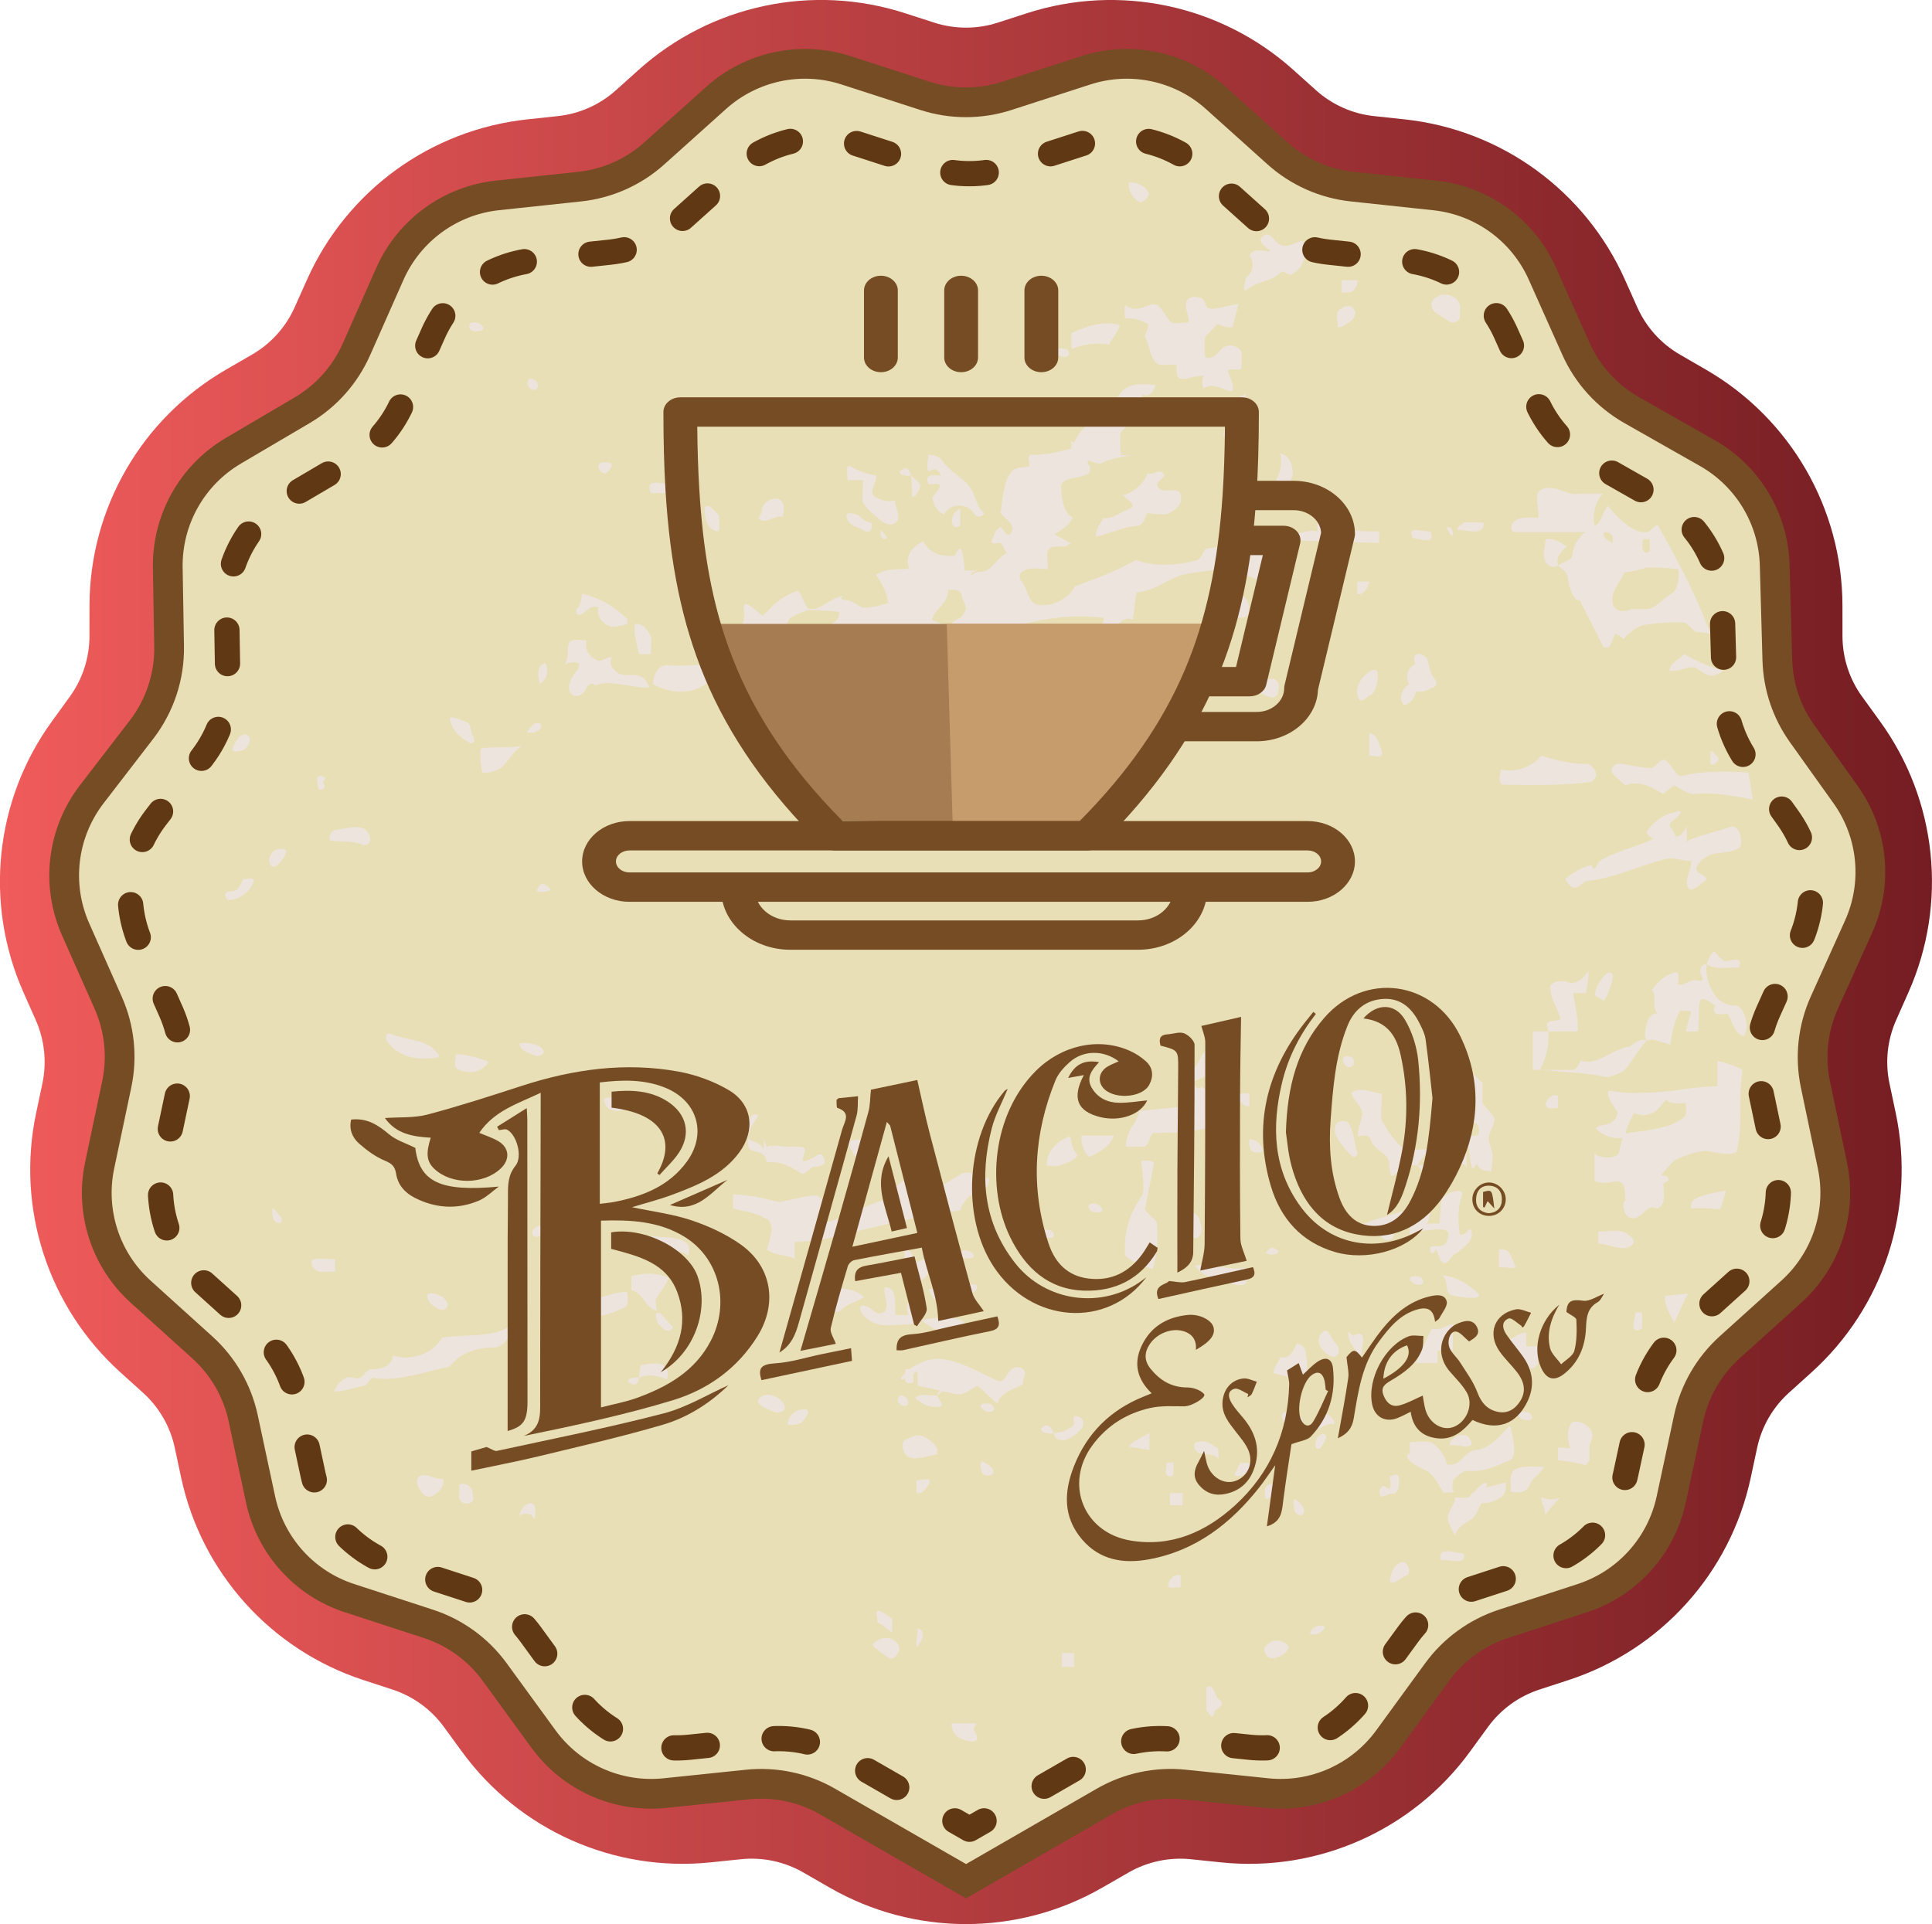 <!-- Generator: Adobe Illustrator 21.0.0, SVG Export Plug-In  -->
<svg version="1.1"
	 xmlns="http://www.w3.org/2000/svg" xmlns:xlink="http://www.w3.org/1999/xlink" xmlns:a="http://ns.adobe.com/AdobeSVGViewerExtensions/3.0/"
	 x="0px" y="0px" width="68.332px" height="68.062px" viewBox="0 0 68.332 68.062"
	 style="enable-background:new 0 0 68.332 68.062;" xml:space="preserve">
<style type="text/css">
	.st0{fill:none;stroke:url(#SVGID_1_);stroke-width:6;stroke-miterlimit:10;}
	.st1{fill:#E9DFB6;stroke:#754C24;stroke-width:1.052;stroke-miterlimit:10;}
	.st2{fill:#EDE4DD;}
	.st3{fill:#A67C52;}
	.st4{fill:#C69C6D;}
	.st5{fill:#754C24;}
	.st6{fill:none;stroke:#603813;stroke-width:0.893;stroke-linecap:round;stroke-linejoin:round;}
	
		.st7{fill:none;stroke:#603813;stroke-width:0.893;stroke-linecap:round;stroke-linejoin:round;stroke-dasharray:1.186,2.372,1.186,2.372;}
	
		.st8{fill:none;stroke:#603813;stroke-width:0.893;stroke-linecap:round;stroke-linejoin:round;stroke-dasharray:1.186,2.372,1.186,2.372,1.186,2.372;}
	.st9{fill:none;stroke:url(#SVGID_2_);stroke-width:6;stroke-miterlimit:10;}
</style>
<defs>
</defs>
<g>
	<linearGradient id="SVGID_1_" gradientUnits="userSpaceOnUse" x1="0" y1="34.031" x2="68.332" y2="34.031">
		<stop  offset="0" style="stop-color:#F05B5B"/>
		<stop  offset="1" style="stop-color:#741D22"/>
	</linearGradient>
	<path class="st0" d="M36.215,3.655l1.025-0.332c2.257-0.73,4.732-0.204,6.497,1.38l0.803,0.721c1.041,0.935,2.35,1.518,3.741,1.666
		l1.076,0.115c2.358,0.252,4.404,1.739,5.372,3.904l0.44,0.984c0.571,1.278,1.531,2.344,2.742,3.045l0.933,0.54
		c2.053,1.189,3.318,3.38,3.321,5.752l0.001,1.078c0.002,1.4,0.445,2.764,1.267,3.897l0.631,0.871
		c1.393,1.922,1.657,4.439,0.694,6.608l-0.436,0.983c-0.569,1.281-0.719,2.708-0.429,4.079l0.222,1.051
		c0.491,2.322-0.291,4.73-2.053,6.32l-0.799,0.721c-1.04,0.938-1.757,2.181-2.05,3.551l-0.225,1.053
		c-0.496,2.32-2.19,4.201-4.445,4.937l-1.024,0.334c-1.331,0.434-2.492,1.277-3.316,2.409l-0.635,0.871
		c-1.397,1.917-3.708,2.947-6.068,2.702l-1.071-0.111c-1.392-0.144-2.795,0.154-4.008,0.852l-0.936,0.538
		c-2.056,1.183-4.585,1.183-6.641,0l-0.937-0.539c-1.213-0.698-2.615-0.996-4.007-0.852l-1.072,0.111
		c-2.359,0.245-4.671-0.784-6.067-2.701l-0.636-0.872c-0.824-1.132-1.985-1.974-3.316-2.409l-1.023-0.334
		c-2.256-0.736-3.95-2.618-4.446-4.939l-0.224-1.05c-0.293-1.371-1.01-2.614-2.051-3.553l-0.799-0.721
		c-1.762-1.59-2.544-3.997-2.054-6.318l0.223-1.053c0.289-1.37,0.139-2.796-0.428-4.076l-0.437-0.985
		c-0.962-2.169-0.698-4.685,0.695-6.606l0.632-0.872c0.822-1.134,1.265-2.497,1.267-3.897l0.001-1.078
		c0.003-2.372,1.269-4.563,3.321-5.752l0.933-0.54c1.212-0.702,2.171-1.767,2.742-3.045l0.44-0.984
		c0.967-2.165,3.014-3.652,5.372-3.904l1.075-0.115c1.391-0.148,2.701-0.732,3.742-1.667l0.802-0.72
		c1.765-1.585,4.24-2.111,6.496-1.381l1.027,0.332C33.449,4.086,34.883,4.086,36.215,3.655z"/>
	<path class="st1" d="M34.168,66.545l-4.899-2.818c-0.859-0.494-1.851-0.704-2.836-0.602l-2.914,0.303
		c-1.67,0.174-3.306-0.554-4.295-1.911l-1.728-2.372c-0.584-0.801-1.405-1.398-2.347-1.705l-2.787-0.908
		c-1.596-0.52-2.795-1.851-3.146-3.493L8.602,50.17c-0.207-0.968-0.714-1.846-1.448-2.509l-2.179-1.969
		c-1.244-1.125-1.797-2.826-1.451-4.467l0.606-2.872c0.204-0.969,0.098-1.978-0.304-2.883l-1.151-2.594
		c-0.701-1.579-0.481-3.415,0.573-4.784l1.756-2.281C5.655,24.965,6,23.924,5.981,22.857l-0.047-2.773
		c-0.029-1.697,0.857-3.278,2.32-4.139l2.435-1.434c0.848-0.499,1.518-1.252,1.917-2.152l1.183-2.671
		c0.682-1.539,2.133-2.598,3.807-2.776l2.903-0.31c0.984-0.105,1.91-0.517,2.646-1.179l2.183-1.96c1.249-1.121,3-1.493,4.596-0.976
		l2.79,0.903c0.942,0.305,1.957,0.305,2.899,0l2.791-0.903c1.597-0.516,3.348-0.144,4.597,0.977l2.181,1.959
		c0.737,0.661,1.663,1.074,2.647,1.179l2.92,0.312c1.669,0.178,3.117,1.23,3.801,2.763l1.186,2.656
		c0.409,0.917,1.101,1.678,1.974,2.174l2.676,1.52c1.433,0.814,2.336,2.317,2.382,3.964l0.094,3.355
		c0.026,0.936,0.33,1.842,0.874,2.604l1.54,2.158c0.974,1.365,1.149,3.144,0.459,4.673l-1.209,2.681
		c-0.411,0.91-0.521,1.927-0.316,2.904l0.6,2.861c0.344,1.64-0.209,3.34-1.453,4.463l-2.184,1.972
		c-0.734,0.663-1.241,1.541-1.449,2.509l-0.616,2.871c-0.352,1.641-1.55,2.97-3.145,3.491l-2.786,0.908
		c-0.942,0.307-1.763,0.904-2.347,1.704l-1.729,2.372c-0.989,1.357-2.624,2.085-4.294,1.911l-2.916-0.303
		c-0.986-0.103-1.98,0.109-2.839,0.604L34.168,66.545L34.168,66.545L34.168,66.545z"/>
	<path class="st2" d="M32.415,52.372v0.441c0.168,0.028,0.276-0.054,0.356-0.206c0.043,0,0.077-0.096,0.109-0.178
		C32.902,52.234,32.583,52.372,32.415,52.372z M32.691,50.826c-0.165-0.096-0.385-0.054-0.584,0.071
		c-0.31,0.04-0.188,0.551,0.043,0.648c0.265,0.11,0.663-0.042,0.996-0.096v-0.192C33.067,51.06,32.879,50.922,32.691,50.826z
		 M32.46,57.607c0,0.11-0.154,0.964,0.066,0.509C32.725,57.909,32.648,57.607,32.46,57.607z M27.01,49.364
		c-0.122,0.054-0.276,0.15-0.168,0.288c0.134,0.153,0.356,0.195,0.543,0.305c0.208,0.039,0.507-0.042,0.308-0.345
		C27.54,49.417,27.241,49.279,27.01,49.364z M26.566,39.489c-0.22,0.291-0.1,0.718-0.1,1.01c0,0.387,0.587,0.054,0.655,0.622
		c0.53-0.085,1.017,0.26,1.236,0.399c0.088,0.057,0.322-0.221,0.421-0.249c0.211,0,0.541-0.04,0.322-0.385
		c-0.111-0.195-0.387,0.191-0.709,0.191c0-0.348,0.288-0.513-0.222-0.513h-0.308c-0.211,0-0.788-0.123-0.745,0.069
		c0.091,0.181-0.102-0.329-0.102-0.329v0.472c0-0.042,0.047-0.277-0.439-0.43c-0.31-0.096,0.069-0.566,0.257-0.911
		C26.599,39.435,26.7,39.365,26.566,39.489z M34.539,60.96h-0.885c0,0.249,0.134,0.469,0.31,0.526
		c0.066,0.04,0.851,0.359,0.509-0.249C34.385,61.156,34.505,61.042,34.539,60.96z M25.749,44.364
		c-0.165,0.153-0.288,0.416-0.288,0.65c0.387-0.124,0.774-0.167,1.162-0.167v-0.181C26.346,44.82,26.09,44.143,25.749,44.364z
		 M33.964,42.817c0.066-0.303,0.421-0.676,0.797-0.718c0.131-0.04,0.242-0.235,0.208-0.413c-0.308-0.057-0.695-0.305-0.96-0.167
		c-0.356,0.195-0.697,0.498-1.196,0.58c-0.319,0.096-0.63-0.413-0.851-0.345c-0.342,0.206-0.586,0.676-0.774,0.718
		c-0.707,0.206-1.359,0.69-2.167,0.786c-0.032-0.288,0.188-0.37,0.299-0.523c-0.054-0.221-0.276-0.345-0.419-0.441
		c-0.222-0.042-1.068,0.178-1.276,0.221c-0.344,0-0.61-0.221-1.698-0.263v0.498c1.088,0.221,0.934,0.274,1.111,0.331
		c0.43,0.124,0.196,0.758,0.085,1.131c0.331,0.221,0.98,0.221,0.98,0.334v-0.608c0,0,0.896-0.057,1.018-0.099
		C30.548,43.507,32.306,43.024,33.964,42.817z M27.861,50.342c-0.045,0.124,0.342,0.042,0.464,0c0.12-0.096,0.419-0.495,0.143-0.495
		C28.237,49.847,27.927,49.958,27.861,50.342z M36.142,48.397c-0.211-0.096-0.399,0-0.552,0.274c0,0-0.111,0.263-0.322,0.167
		c-0.641-0.302-1.458-0.772-2.122-0.772c-0.421,0-1.181,0.37-1.292,0.73c0.433,0,0.601-0.495,0.601-0.164c0,0,0,0.303,0,0.387
		c1.088,0.206,1.17,0.303,1.566,0.303c0.045,0,0.468-0.263,0.559-0.303l0.693,0.633c0.12-0.427,0.634-0.512,0.899-0.69
		C36.172,48.742,36.364,48.507,36.142,48.397z M37.017,41.231c0.088,0,0.387,0.04,0.464,0c0.242-0.11,0.541-0.167,0.63-0.387
		c-0.242-0.192-0.21-0.676-0.288-0.636C37.381,40.346,37.017,40.733,37.017,41.231z M25.35,18.793
		c0.145,0.057,0.077-0.345,0.077-0.552c0-0.042-0.231-0.234-0.265-0.277c-0.131-0.139-0.242-0.042-0.242,0.042
		C24.942,18.281,24.942,18.668,25.35,18.793z M37.216,43.564c-0.091-0.11-0.586-0.11-0.356,0.164
		C36.971,43.838,37.447,43.838,37.216,43.564z M36.319,23.447c-0.111,0.15,0.088,0.221,0.177,0.274
		c0.253,0.071,0.133-0.274,0.133-0.441C36.496,23.238,36.364,23.337,36.319,23.447z M32.372,49.46
		c0.276,0.235,0.598,0.388,0.94,0.275c0-0.122-0.122-0.275-0.165-0.37C32.879,49.364,32.46,49.279,32.372,49.46z M34.761,49.847
		c0.1,0.15,0.564,0.15,0.331-0.153C34.969,49.613,34.505,49.613,34.761,49.847z M33.146,49.364l0.43-0.345
		C33.389,49.058,33.19,49.14,33.146,49.364z M34.761,51.697c-0.134-0.042-0.068,0.387,0,0.441c0.1,0.096,0.564,0.096,0.297-0.249
		C35.003,51.835,34.926,51.793,34.761,51.697z M21.836,38.842c-0.091-0.043-0.398,0-0.455,0c-0.054,0.153,0.057,0.345,0.233,0.413
		c0.088,0.042,0.564,0.11,0.399-0.124C21.944,39.09,21.879,38.842,21.836,38.842z M37.558,58.958h0.43v-0.484h-0.43V58.958z
		 M24.003,17.441v-0.458c-0.134-0.04-0.276,0-0.444,0.11c-0.143,0.042-0.763-0.206-0.541,0.348H24.003z M23.636,45.193
		c-0.408-0.178-0.872-0.178-1.304-0.042v0.484c0.433,0.096,0.464,0.622,0.897,0.732c0-0.11-0.088-0.402,0-0.455
		C23.339,45.69,23.593,45.442,23.636,45.193z M23.018,23.142c0-0.153,0.045-0.566,0-0.633c-0.111-0.235-0.299-0.484-0.564-0.43
		c-0.045,0.345,0.066,0.69,0.143,1.063H23.018z M21.525,16.652c0,0,0.088-0.082,0.111-0.206c0-0.139-0.498-0.139-0.464,0.042
		C21.172,16.723,21.437,16.833,21.525,16.652z M24.544,48.795c-0.199,0.167,0.077,0.263,0.265,0.223
		c0.034,0,0.188-0.085,0.222-0.125C24.886,48.795,24.644,48.631,24.544,48.795z M20.518,21.748c0.199-0.057,0.344-0.387,0.654-0.263
		c-0.088,0.263,0.088,0.54,0.353,0.65c0.143,0.082,0.419,0,0.652-0.057c0-0.054,0.034-0.153,0-0.192
		c-0.399-0.402-0.974-0.747-1.592-0.885c0,0.099-0.068,0.455-0.145,0.484C20.352,21.581,20.321,21.748,20.518,21.748z
		 M23.271,46.807c0.068,0.071,0.364,0.484,0.532,0.124c-0.122-0.082-0.333-0.385-0.464-0.484
		C23.095,46.366,23.228,46.754,23.271,46.807z M22.178,45.69c-0.697,0.04-1.193,0.387-1.956,0.387v0.523
		c0.53,0.057,0.951,0,1.393-0.153c0.054,0,0.365-0.15,0.453-0.192C22.255,46.174,22.212,45.911,22.178,45.69z M23.063,43.728
		c-0.1,0.11-0.156,0.458,0.077,0.484c0.353,0.071,0.729-0.068,1.139,0.153c0.131,0.153,0.109-0.331,0.032-0.373
		C24.003,43.728,23.493,43.785,23.063,43.728z M30.017,40.346c-0.034,0.153,0.088,0.305,0.154,0.43c0.088,0.26,0.265,0.068,0.387,0
		c0.122-0.085,0.211-0.181,0.122-0.277C30.524,40.207,30.216,40.346,30.017,40.346z M22.377,48.962
		c0.111,0.057,0.22-0.068,0.22-0.221C22.454,48.671,21.944,48.838,22.377,48.962z M23.339,48.244c-0.245-0.028-0.464,0-0.686,0.057
		l-0.057,0.441c0.367-0.167,0.675-0.071,0.996,0.054C23.681,48.507,23.559,48.3,23.339,48.244z M34.505,45.442
		c-0.032,0-0.618-0.096-0.265,0.249C34.428,45.843,34.662,45.538,34.505,45.442z M33.19,46.035c0.145,0.082,0.088-0.305,0.088-0.441
		h-0.43C32.902,45.73,32.97,45.965,33.19,46.035z M34.385,44.322c-0.111-0.136-0.598-0.136-0.356,0.139
		C34.118,44.545,34.627,44.545,34.385,44.322z M34.086,46.754c-0.245-0.207-1.051-0.153-1.504-0.057
		c0.453,0.345,0.96,0.622,1.259,0.622C34.118,47.319,34.24,46.932,34.086,46.754z M32.062,49.46
		c-0.066-0.096-0.299-0.181-0.299,0.054c-0.032,0.099,0.111,0.221,0.233,0.221C32.107,49.734,32.184,49.613,32.062,49.46z
		 M32.03,40.844c-0.034,0.042-0.111,0.676,0.242,0.277C32.372,40.926,32.107,40.691,32.03,40.844z M32.494,44.627
		c-0.188,0.082-0.188-0.441-0.498-0.441c0,0.274-0.034,0.964,0,1.103c0.034,0.153,0.154,0.305,0.276,0.206
		c0.188-0.206,0.498-0.206,0.541-0.481C32.848,44.848,33.002,44.322,32.494,44.627z M31.034,57.386
		c0.177,0.068,0.342,0.26,0.521,0.37v-0.495c-0.068-0.042-0.299-0.224-0.41-0.263C30.911,56.888,31.034,57.219,31.034,57.386z
		 M29.177,45.442c-0.034,0.288,0.1,0.523,0.143,0.772c0.034,0.235,0.265,0.235,0.399,0.153c0.233-0.249,0.618-0.331,0.84-0.484
		C30.171,45.495,29.564,45.634,29.177,45.442z M31.464,57.952c-0.208-0.042-0.485,0.04-0.596,0.249
		c0.165,0.192,0.342,0.274,0.541,0.427c0.111,0.11,0.265,0,0.353-0.153C31.919,58.24,31.652,57.991,31.464,57.952z M32.306,48.894
		v-0.458H32.03C31.996,48.631,31.919,49.058,32.306,48.894z M32.583,46.807c-0.521-0.206,0.066-0.896-0.245-0.896
		c-0.231,0-0.342,0.387-0.188,0.608h-0.476c-0.054-0.345,0.088-1.023-0.387-0.981c-0.032,0.192,0.056,0.345,0.056,0.498
		c0.032,0.178,0.032,0.387-0.199,0.413c-0.165,0.07-0.31-0.192-0.498-0.235c-0.088-0.04-0.276-0.096-0.211,0.153
		c0.156,0.331,0.543,0.512,0.908,0.512C31.763,46.878,32.15,46.85,32.583,46.807z M36.319,36.488h0.177H36.319z M46.103,53.532
		c0.068-0.138-0.032-0.317-0.276-0.483c-0.143-0.082-0.043,0.291-0.043,0.387C45.827,53.588,46.072,53.67,46.103,53.532z
		 M49.863,43.123v0.537c0,0,0.541-0.153,0.718-0.153c0.179,0,0.803-0.15,0.615,0.331c-0.122,0.444-0.617,0.099-0.617,0.348
		c0,0.246,0.174,0.136,0.206,0c0.088,0.178,0.126,0.331,0.193,0.441c0.197,0.192,0.327-0.167,0.46-0.263
		c0.02,0,0.092-0.042,0.146-0.082c0.177-0.181,0.634-0.402,0.423-0.829c-0.111,0.11-0.264,0.274-0.375,0.206
		c-0.1-0.58-0.045-1.035,0.089-1.408c0.043-0.235-0.552-0.106-0.729,0.171c-0.034,0.096-0.068,0.858-0.09,0.858h-0.464
		c0.122,0,0.168-0.513,0.111-0.722l-2.056,0.629c-0.199,0.082-0.487,0.16-0.487,0.409c0.111,0,0.487-0.073,0.609-0.016
		c0.088,0,0.265,0.213,0.353,0.266c0.222,0.099,0.41-0.086,0.299-0.335c0.111-0.15,0.009-0.347,0.154-0.387
		C49.552,43.082,49.863,43.123,49.863,43.123z M49.022,52.607c-0.143-0.153-0.265,0.11-0.22,0.235c0.043,0.249,0.319-0.082,0.53,0
		c0-0.028,0.134-0.124,0.134-0.192c0-0.195,0.143-0.679-0.31-0.416C49.156,52.319,49.267,52.814,49.022,52.607z M50.958,55.189
		c0.265-0.054,0.94,0.221,0.806-0.235C51.5,54.954,50.847,54.652,50.958,55.189z M43.66,38.799
		c-0.464,0.195-0.994-0.192-1.159-0.373c-0.111,0.223-0.376-0.124-0.233-0.192c0.31-0.152,0.786-0.22,1.005-0.636
		c0.088-0.164-0.02-0.385-0.188-0.469c-0.199-0.068-0.464-0.026-0.584,0.209c-0.111,0.206-0.233,0.608-0.543,0.455
		c0.034,0.288-0.131,0.662,0.168,0.896c0.077,0.11,0.077,0.402-0.134,0.441l-1.66,0.167c-0.054,0-0.143,0.406-0.265,0.516
		c-0.143,0.139-0.319,0.751-0.219,0.751h0.607c0.199,0,0.199-0.516,0.387-0.488c0.663,0,1.549-0.045,2.045-0.237
		C43.273,39.686,43.384,39.13,43.66,38.799z M46.072,50.687c0-0.11,0.032-0.399,0-0.495c-0.068-0.085-0.168-0.195-0.288-0.235
		c-0.188,0-0.609-0.11-0.376,0.331C45.519,50.467,45.75,50.826,46.072,50.687z M44.192,38.689c-0.179-0.04-0.387,0-0.532,0.11
		c0.211,0.096,0.299,0.388,0.532,0.331V38.689z M46.171,47.775c-0.045-0.11-0.1-0.206-0.299-0.249
		c-0.122,0.195-0.222,0.58-0.598,0.484c-0.054,0.206-0.231,0.331-0.231,0.566l1.06,0.263C46.291,48.535,46.226,48.105,46.171,47.775
		z M41.826,52.814h-0.444v0.43h0.444V52.814z M41.758,56.142v-0.427c-0.177-0.042-0.376,0.096-0.442,0.303
		C41.274,56.252,41.615,56.142,41.758,56.142z M41.504,51.736h-0.231c-0.034,0.195-0.122,0.636,0.231,0.444V51.736z M51.864,52.028
		c0.575,0.057,0.985-0.139,1.538-0.373c0.242-0.11,0.154-0.732,0-1.227c-0.353,0.345-0.686,0.829-1.239,0.868
		c-0.419,0.071-0.53,0.636-0.994,0.498c-0.045-0.291-0.266-0.58-0.488-0.732c-0.145-0.124-0.818-0.04-0.818-0.04v0.427
		c0,0-0.11-0.082-0.087,0.096c0.131,0.291,0.636,0.418,0.778,0.556c0.165,0.096,0.493,0.692,0.493,0.692h-0.463l0,0h0.882
		c-0.109,0-0.109-0.272-0.077-0.424C51.445,52.285,51.744,52.028,51.864,52.028z M58.078,46.988v-0.566h-0.231
		C57.847,46.547,57.582,47.291,58.078,46.988z M57.648,43.728c-0.288-0.317-0.763-0.136-1.116-0.164v0.427
		c0.376,0,0.863,0.331,1.205,0.042C57.847,43.881,57.736,43.785,57.648,43.728z M61.495,34.23c0.222-0.469-0.365-0.221-0.487-0.221
		c-0.188-0.11-0.265-0.249-0.387-0.359c-0.131,0.11-0.188,0.249-0.254,0.455C60.666,34.326,61.096,34.201,61.495,34.23z
		 M51.223,53.823c0.045,0.11,0.165,0.385,0.242,0.484c0.122-0.444,0.587-0.444,0.754-0.775c0.054-0.124,0.12-0.249,0.188-0.373
		c0.088,0.014,0.165,0,0.208,0c0.134,0,0.399-0.15,0.476-0.192c0.199-0.152,0.168-0.359,0.168-0.537
		c-0.222,0.054-0.444,0.136-0.686,0.192c0-0.042,0.023-0.082,0.023-0.167c-0.211,0-0.333,0.181-0.467,0.334
		c-0.054,0.025-0.097,0.054-0.12,0.11c-0.011,0.025-0.045,0.054-0.068,0.068c-0.077,0.043-0.408,0-0.476,0
		C51.466,53.283,51.124,53.478,51.223,53.823z M59.815,42.75c0.31-0.028,0.63,0,1.028,0.028c0.066-0.209,0.154-0.444,0.199-0.665
		c-0.288,0.042-0.553,0.11-0.806,0.181C59.738,42.43,59.815,42.625,59.815,42.75z M60.743,37.544v0.882
		c-1.088,0.028-1.626,0.223-2.543,0.223c-0.498,0.04-0.806,0-1.304-0.071c-0.134,0.263,0.316,0.676,0.316,0.786
		c-0.122,0.554-0.639,0.348-0.773,0.554c0.233,0.249,0.621,0.385,0.932,0.331c0,0.096-0.093,0.402-0.114,0.526
		c-0.133,0.288-0.866,0.15-0.866,0v0.978c0,0.042,0.349,0.153,0.671,0.042c0.342-0.042,0.417,0.11,0.417,0.537
		c0,0.057,0,0.096,0,0.096c0,0.042,0.184-0.178,0.15-0.178c-0.177,0-0.056,0.138-0.102,0.178c-0.154,0.085-0.128,0.305-0.04,0.497
		c0.068,0.153,0.29,0.235,0.49,0.096c0.131-0.054,0.311-0.399,0.564-0.288c0.045,0,0.062,0.014,0.094,0.014
		c0.31-0.167,0.197-0.554,0.197-0.885c0.276-0.11,0.215-0.288-0.084-0.288c0.134-0.167,0.455-0.54,0.577-0.58
		c0.265-0.11,0.533-0.221,0.841-0.263c0.333-0.082,0.775,0.192,1.205,0.042c0,0,0.034,0,0.046-0.014
		c0.242-0.939,0.054-1.892,0.211-2.901C61.483,37.722,60.743,37.501,60.743,37.544z M59.493,39.574
		c-0.208,0.139-0.442,0.249-0.718,0.303c-0.023,0-0.122,0.042-0.199,0.042c-0.331,0.096-0.84,0.124-1.082,0.178
		c0.043-0.221,0.154-0.469,0.308-0.733c0.322,0.153,0.543,0.071,0.774-0.068c0.122-0.11,0.245-0.277,0.353-0.402
		c0.188,0.195,0.455,0.124,0.697,0.124C59.627,39.254,59.704,39.435,59.493,39.574z M55.105,39.187V38.76
		c-0.188-0.071-0.376,0.082-0.43,0.26C54.64,39.297,54.96,39.187,55.105,39.187z M61.096,35.844c0.188,0.291,0.222,0.69,0.575,0.814
		c0.233-0.274,0.045-1.089-0.299-1.089c-0.33,0-0.63-0.167-0.772-0.455c-0.188-0.291-0.288-0.665-0.233-1.01
		c-0.242,0-0.265,0.291-0.199,0.388c0.199,0.331-0.231,0.139-0.265,0.178c-0.254,0.043-0.342,0.209-0.553,0.153
		c0-0.153,0.077-0.498-0.111-0.427c-0.353,0.096-0.586,0.317-0.817,0.619c0.199,0.195-0.034,0.58,0.199,0.829
		c-0.376,0-0.41,0.498-0.444,0.775c0,0.04,0.034,0.15,0.068,0.192c0.297-0.096,0.575,0.096,0.84,0.139
		c0.032-0.416,0.154-0.871,0.342-1.202c0.134,0.042,0.476-0.071,0.353,0.163c-0.043,0.178-0.188,0.576-0.131,0.576h0.399
		c0.054,0,0-0.729,0.077-1.074c0.077-0.192,0.365,0.037,0.541,0.162C60.489,35.948,60.908,35.901,61.096,35.844z M53.601,51.971
		c-0.276,0.167-0.134,0.54-0.165,0.789c0.22,0.054,0.541,0.082,0.673-0.249c0.1-0.235,0.367-0.373,0.498-0.622
		C54.253,51.889,53.877,51.835,53.601,51.971z M57.648,37.017c-0.652,0.085-1.193,0.726-1.737,0.491
		c-0.143,0.345-0.276,0.338-0.297,0.338h-1.399v-1.359h1.587c-0.034,0,0.109,0-0.168-1.359h0.487c-0.088,0,0.1-0.407,0.057-0.795
		c-0.188,0.331-0.498,0.506-0.72,0.41c-0.265-0.11-0.63,0.011-0.63,0.178c0,0.399,0.276,0.778,0.365,1.111
		c-0.134,0.136-0.586,0.01-0.464,0.298c0.1,0.469,0,1-0.253,1.509c0.872,0.099,1.669,0.101,2.344,0.265
		c0.088,0,0.541-0.137,0.641-0.262c0.276-0.303,0.498-0.743,0.786-1.034C57.958,36.715,57.77,36.95,57.648,37.017z M42.234,51.131
		c0.034,0.469,0.575,0.164,0.852,0.469c0.034,0,0-0.235,0-0.345c0-0.043-0.12-0.085-0.143-0.085
		C42.743,50.936,42.234,50.922,42.234,51.131z M38.11,50.107c-0.242-0.11-0.088,0.235-0.122,0.277
		c-0.199,0.221-0.464,0.303-0.729,0.303c0.034,0.085,0.066,0.209,0.188,0.235c0.31,0.099,0.62-0.192,0.808-0.385
		C38.375,50.385,38.321,50.136,38.11,50.107z M44.192,51.889c0.131-0.235-0.233-0.096-0.322-0.153L43.66,52.18
		C43.905,52.276,44.124,52.138,44.192,51.889z M44.568,40.499c-0.056-0.11-0.134-0.153-0.322-0.195
		c-0.122-0.054-0.054,0.387,0.045,0.43C44.358,40.776,44.876,40.844,44.568,40.499z M45.175,52.842c0.045,0,0.1-0.082,0.1-0.124
		c0-0.263-0.231-0.263-0.387-0.206c-0.211,0.054-0.143,0.331-0.143,0.498C44.887,53.048,45.01,52.913,45.175,52.842z M38.916,42.679
		c-0.088-0.164-0.596-0.164-0.353,0.139C38.685,42.928,39.183,42.928,38.916,42.679z M36.971,50.427
		c-0.41,0.178,0.133,0.345,0.287,0.26C37.216,50.537,37.105,50.385,36.971,50.427z M40.918,43.259c0-0.096-0.419-0.37-0.419-0.509
		l0.299-1.519c0.077-0.234-0.256-0.167-0.433-0.167c0,0.235,0.177,1.077,0,1.269c-0.331,0.484-0.618,1.078-0.575,2.031
		c0,0.153,0.575,0.416,0.985,0.526C40.918,44.364,40.963,43.881,40.918,43.259z M27.363,24.745c0.023,0.192,0.276,0.136,0.331,0.11
		c0.199-0.11,0.279-0.458,0.356-0.65c0.231,0.042,0.453,0.11,0.695,0.11c0.609-0.068,1.239-0.249,1.902-0.331
		c0,0,0.188-0.263,0.299-0.317c0.519,0,1.116,0.206,1.427-0.139c0.476-0.192,0.906-0.387,1.359-0.566
		c1.594-0.65,3.218-1.326,5.186-1.12c0.267,0,0.034,0.235,0,0.345c-0.131,0.291,0.222,0.167,0.387,0.124
		c0.188-0.096,0.387-0.566,0.763-0.387l0.122-0.964c0.851-0.099,1.099-0.568,1.951-0.69c0.951-0.139,1.196-0.195,2.284,0.206v0.662
		c0,0,0.692,0.07,0.803-0.139c0.077-0.235-0.052-0.523,0.002-0.662c0.222-0.484,0.11-0.857,0.697-1.216l2.85,0.085v-0.416
		c-1.088,0.057-1.088-0.192-2.176-0.345v0.427c0-0.206-0.541-0.025-0.883,0.028c-0.288,0.124-0.454-0.164-0.719-0.263
		c-0.288,0.263-0.518,0.732-1.005,0.732c-0.532-0.039-0.875-0.039-1.339,0.043c-0.12,0.068-0.12,0.331-0.32,0.399
		c-0.618,0.181-1.47,0.263-2.156,0c-0.697,0.387-1.421,0.665-2.161,0.928c-0.199,0.399-0.726,0.715-1.236,0.662
		c-0.419,0-0.418-0.54-0.639-0.829c-0.077-0.043-0.133-0.235,0.001-0.345c0.265-0.192,0.607-0.096,0.917-0.096
		c0-0.139-0.043-0.58,0-0.65c0.156-0.303,0.587,0,0.808-0.274l-0.575-0.305c0.265-0.164,0.496-0.303,0.652-0.58
		c-0.344-0.206-0.387-0.662-0.421-1.092c0-0.345,0.543-0.288,0.874-0.427c0.165-0.057,0.222-0.235,0.088-0.387
		c-0.088-0.11,0.254-0.732-0.265-0.633c-0.553,0.136-1.162,0.331-1.725,0.303c-0.199,0-0.088,0.277-0.088,0.401
		c-0.231,0.082-0.509,0-0.663,0.235c-0.242,0.331-0.265,0.786-0.353,1.394c0,0.164,0.618,0.427,0.353,0.758
		c-0.122,0.153-0.242-0.136-0.353-0.235c-0.188,0.099-0.222,0.263-0.299,0.43c-0.122,0.263,0.265,0.11,0.299,0.139
		c0.111,0.124,0.143,0.303,0.231,0.345c-0.353,0.15-0.53,0.676-0.96,0.676c-0.188-0.028-0.421,0.253-0.31,0.072
		c0.122-0.164,0.509-0.118,0.464-0.118h-0.697c-0.109-1.359-0.276-0.516-0.387-0.516c-0.453,0.028-0.851-0.091-1.082-0.521
		c-0.43,0.221-0.652,0.529-0.498,0.969c-0.419,0.043-0.806-0.018-1.171,0.216c0.208,0.303,0.396,0.66,0.43,0.99
		c-0.154,0.068-0.575,0.177-0.851,0.177c-0.165,0-0.387-0.282-0.729-0.282c-0.245-0.07,0.188-0.157-0.111-0.115
		c-0.31,0.054-0.675,0.439-0.974,0.439h-0.111c-0.165,0-0.308-0.635-0.43-0.635c-0.609,0.192-0.874,0.531-1.227,0.876
		c-0.134-0.082-0.41-0.35-0.453-0.35c-0.1-0.068-0.254-0.147-0.222,0.184c0.088,0.387-0.188,0.825-0.453,1.17
		c0.421,0.085,0.697-0.422,0.94-0.422c0.31,0.068,0.31,0.298,0.222,0.493c-0.034,0.11-0.188,0.108-0.31,0.19
		c-0.233,0.153-0.353,0.579-0.729,0.482c-0.122-0.028-0.344,0.096-0.62,0.068c-0.507-0.15-1.159,0-1.757-0.068
		c-0.321,0-0.498,0.345-0.498,0.676c0.632,0.359,1.581,0.401,2.036-0.192c0.763-0.085,1.524-0.195,2.409-0.139
		C27.594,24.205,27.241,24.397,27.363,24.745z M33.81,22.605c-0.023,0-0.023,0.054-0.079,0.054
		c-0.109,0.057-0.276-0.178-0.188-0.303h0.421C33.964,22.48,33.842,22.508,33.81,22.605z M33.543,20.863h0.188
		c0.156,0,0.299,0.099,0.299,0.277c0.057,0.153,0.156,0.317,0.122,0.441c-0.066,0.167-0.188,0.305-0.342,0.345
		c-0.023,0.042-0.023,0.042-0.079,0.042c-0.077,0.11-0.109,0.167-0.109,0.249l-0.652-0.291
		C33.002,21.581,33.543,21.36,33.543,20.863z M31.555,22.217c-0.091,0.359-0.211,0.746-0.034,1.159
		c-0.333-0.331-0.609-0.235-0.808-0.096c-0.154,0.057-0.607,0.096-0.761,0.167c0,0.15,0.097,0.537,0,0.481
		c-0.421-0.26-0.809-0.26-1.207-0.136c-0.111,0.025-0.242,0.082-0.353,0.136c-0.188-0.206-0.376-0.331-0.464-0.427
		c-0.177-0.263,0-0.455,0.211-0.359c0.188-0.178,0.365-0.288,0.607-0.373c0.276-0.11,0.575-0.11,0.885-0.054
		C30.128,22.424,30.803,22.217,31.555,22.217z M27.972,21.844c0.109-0.054,0.385-0.206,0.496-0.206
		c0.034-0.057,0.165-0.057,0.276-0.057c0.356,0,0.786,0.057,0.928,0.057c0.045,0.206-0.088,0.331-0.265,0.441
		c-0.088,0.057-0.419,0.057-0.664,0.11c-0.032,0-0.111,0.028-0.154,0.028c-0.122,0.057-0.233,0.206-0.31,0.291
		c-0.111-0.028-0.387-0.153-0.419-0.235C27.784,22.135,27.861,21.926,27.972,21.844z M38.52,40.926
		c0.365-0.15,0.729-0.373,0.883-0.758h-1.148C38.221,40.428,38.321,40.733,38.52,40.926z M46.171,40.388
		c-0.1-0.085-0.62-0.085-0.344,0.164C45.904,40.691,46.414,40.691,46.171,40.388z M44.082,21.21
		c-0.177-0.348-0.564-0.11-0.698,0.082h-0.498v0.498c0.387-0.043,0.774,0.096,1.073,0.054C44.292,21.79,44.192,21.36,44.082,21.21z
		 M45.175,24.564c0.1-0.249,0.077-0.47-0.131-0.551c-0.056,0-0.299,0-0.333,0.054c-0.143,0.11-0.353,0.181-0.387,0.388
		C44.623,24.454,45.01,24.855,45.175,24.564z M40.653,50.687c-0.199,0.139-0.553,0.249-0.729,0.484l0.729,0.124V50.687z
		 M41.991,23.792c0.154-0.195-0.145-0.455-0.233-0.291C41.758,23.529,41.692,24.177,41.991,23.792z M44.082,45.345
		c0.077-0.235,0.077-0.498-0.122-0.498c-0.442,0.124-1.261-0.221-1.692-0.068c0.31,0.413,0.818,0.509,1.25,0.619
		C43.694,45.442,44.014,45.538,44.082,45.345z M42.433,43.162c-0.077-0.235-0.288-0.345-0.496-0.235v0.857
		c0.143-0.028,0.297,0.054,0.453-0.028C42.555,43.592,42.501,43.358,42.433,43.162z M44.777,44.322c0.156,0.139,0.709,0,0.267-0.178
		C44.933,44.101,44.844,44.212,44.777,44.322z M20.287,24.607c0.122,0.04,0.299,0,0.43-0.209c0-0.04,0.145-0.331,0.344-0.15
		c0.507-0.235,1.316,0.11,1.902,0.068c-0.245-0.69-0.752-0.303-1.085-0.498c-0.211-0.15-0.353-0.289-0.242-0.58
		c-0.244,0.042-0.433,0.209-0.553,0.099c-0.256-0.139-0.421-0.373-0.333-0.679c-0.088,0-0.399-0.054-0.53,0
		c-0.245,0.11-0.045,0.54-0.245,0.842c0.245-0.124,0.686-0.124,0.433,0.221C20.221,23.928,19.945,24.397,20.287,24.607z
		 M16.218,37.846c0.276,0.099,0.63,0.124,0.84-0.054c0.145-0.11,0.245-0.195,0.188-0.249c-0.365-0.139-0.752-0.249-1.128-0.249
		C16.152,37.433,15.987,37.736,16.218,37.846z M11.85,44.545c-0.308,0-0.84-0.085-0.84,0.082c0.034,0.484,0.532,0.345,0.84,0.345
		V44.545z M14.802,52.607c0.066,0.153,0.265,0.441,0.498,0.305c0.188-0.099,0.43-0.305,0.376-0.594
		c-0.276,0-0.498-0.139-0.686-0.139C14.714,52.18,14.714,52.454,14.802,52.607z M11.431,27.686
		c-0.066-0.028,0.231-0.181-0.066-0.234c-0.245-0.042-0.111,0.331-0.1,0.455C11.297,27.989,11.596,27.907,11.431,27.686z
		 M16.65,11.67c0.109,0.082,0.618,0.082,0.385-0.167C16.915,11.35,16.428,11.35,16.65,11.67z M15.676,45.883
		c-0.188-0.082-0.564-0.249-0.564-0.04c0.011,0.235,0.231,0.37,0.376,0.455c0.242,0.124,0.419-0.085,0.31-0.263
		C15.754,45.965,15.676,45.911,15.676,45.883z M15.178,37.433c0.199,0,0.498,0,0.254-0.221c-0.319-0.444-1.028-0.402-1.612-0.636
		c-0.267-0.11-0.134,0.291-0.111,0.291C14.051,37.295,14.526,37.487,15.178,37.433z M16.571,26.25
		c0.233,0.139,0.233-0.139,0.145-0.235c-0.1-0.153-0.011-0.441-0.288-0.498c-0.122-0.057-0.521-0.221-0.521-0.096
		C15.987,25.862,16.306,26.111,16.571,26.25z M17.003,26.484c-0.034,0.331,0,0.579,0.054,0.843c0.145,0.025,0.276,0,0.442-0.057
		c0.433-0.11,0.509-0.622,0.962-0.882C17.843,26.484,17.391,26.388,17.003,26.484z M54.375,47.622h-0.398v-0.483
		c-0.233,0-0.376,0.153-0.575,0.249c-0.242,0.139-0.143,0.498-0.077,0.718c0.331,0,0.586,0.43,0.883,0.291
		C54.518,48.3,54.375,47.885,54.375,47.622z M53.159,27.754c1.094,0.028,2.21,0.028,3.138-0.096
		c0.057-0.042,0.111-0.152,0.156-0.206c0.032-0.181-0.177-0.43-0.333-0.43c-0.607,0-1.105-0.139-1.603-0.288
		c-0.331,0.385-0.917,0.619-1.427,0.484C53.015,27.505,53.015,27.754,53.159,27.754z M59.051,23.722
		c0.333,0.071,0.652-0.192,0.917-0.096c0.199,0.096,0.444,0.359,0.697,0.249c0.077,0,0.199-0.082,0.276-0.153l0,0
		c-0.509-0.124-1.005-0.385-1.381-0.58C59.35,23.377,59.051,23.447,59.051,23.722z M53.744,50.136
		c0.134,0.153,0.632,0.153,0.365-0.139C54.02,49.915,53.524,49.915,53.744,50.136z M60.711,26.733
		c-0.091-0.042-0.111-0.195-0.211-0.153c0,0.11-0.011,0.402,0,0.441C60.6,27.118,60.908,26.883,60.711,26.733z M53.601,44.82
		c-0.134-0.359-0.233-0.718-0.586-0.608v0.608C53.202,44.82,53.601,44.89,53.601,44.82z M15.642,47.319
		c-0.342,0.566-1.082,0.843-1.735,0.636c-0.088,0.441-0.498,0.481-0.797,0.481c-0.1,0-0.276,0.235-0.365,0.305
		c-0.111,0.054-0.41-0.071-0.509,0c-0.188,0.096-0.342,0.277-0.419,0.484c0.387,0,0.74-0.167,1.083-0.206
		c0.034,0,0.21-0.277,0.299-0.277c0.851,0.152,1.868-0.235,2.708-0.402c0.399-0.523,1.008-0.676,1.592-0.676
		c0.233,0,0.655-0.373,0.466-0.732C17.499,47.319,16.34,47.195,15.642,47.319z M16.716,53.091c0.043-0.042,0-0.249,0-0.277
		c-0.011-0.249-0.265-0.385-0.464-0.303c0,0.096-0.034,0.402,0,0.498C16.306,53.243,16.65,53.215,16.716,53.091z M58.963,26.94
		c-0.188-0.206-0.387,0.178-0.541,0.221c-0.21,0.057-1.008-0.178-1.196-0.139c-0.143,0-0.319,0.195-0.188,0.331
		c0.045,0.099,0.356,0.333,0.455,0.43c0.507-0.221,1.017,0.124,1.327,0.303l0.385-0.303c0.145,0.054,0.498,0.303,0.654,0.303
		c0.806-0.068,1.458,0.071,2.133,0.195c-0.045-0.319-0.1-0.622-0.154-0.953c-0.831-0.057-1.771-0.042-2.366,0.124
		C59.328,27.505,59.117,27.064,58.963,26.94z M32.902,16.652c0.222-0.164,0.333,0.071,0.376,0.181
		c-0.211-0.028-0.63-0.085-0.43,0.303c0.122,0,0.464-0.082,0.387,0.096c-0.088,0.209-0.333,0.345-0.233,0.469
		c0.034,0.221,0.188,0.416,0.387,0.498c0.154-0.277,0.453-0.373,0.763-0.277c0.088,0,0.322,0.234,0.353,0.319
		c0.122,0.082,0.256,0,0.31-0.085c-0.188-0.15-0.276-0.384-0.342-0.579c-0.199-0.633-0.786-0.772-1.139-1.27
		c-0.099-0.153-0.299-0.221-0.487-0.221C32.814,16.253,32.725,16.748,32.902,16.652z M43.085,60.092
		c-0.12-0.057-0.12-0.568-0.419-0.401v0.829c0.077,0,0.22,0.441,0.299,0C42.965,60.477,43.441,60.327,43.085,60.092z M45.01,58.048
		c-0.122,0.068-0.387,0.192-0.265,0.427c0.1,0.209,0.265,0.209,0.43,0.153c0.1-0.057,0.265-0.082,0.376-0.291
		C45.685,58.201,45.252,57.952,45.01,58.048z M55.967,50.342c-0.057-0.054-0.288-0.054-0.333-0.054
		c-0.208,0.178-0.208,0.537-0.12,0.882c0.1,0.124-0.256,0-0.41,0.042v0.441c0.353,0.042,0.675,0.082,0.985,0.181
		c0.054-0.085,0.088-0.138,0.131-0.181v-0.523c0-0.071,0.077-0.195,0.077-0.195C56.409,50.605,56.144,50.427,55.967,50.342z
		 M59.217,46.782c0.168-0.348,0.31-0.693,0.487-1.024l-0.817,0.085C58.864,46.199,59.074,46.491,59.217,46.782z M49.785,55.715
		c-0.088,0.025-0.177,0.096-0.276,0.15c-0.088,0.042-0.177,0.11-0.211,0.11c-0.231,0.085-0.109-0.26-0.066-0.356
		c0.034-0.139,0.145-0.277,0.276-0.334c0.1-0.054,0.188-0.054,0.276,0.099C49.831,55.41,49.874,55.619,49.785,55.715z
		 M19.093,43.358c-0.122,0-0.276,0.15-0.276,0.235c0.043,0.246,0.231,0.164,0.353,0.068C19.281,43.507,19.17,43.411,19.093,43.358z
		 M46.337,57.785c-0.045,0.042,0.188,0.042,0.299,0c0.043,0,0.199-0.139,0.22-0.235C46.767,57.454,46.414,57.482,46.337,57.785z
		 M54.518,52.966c0,0.249,0.156,0.427,0.122,0.566c0,0.028,0,0.043,0,0.057c0.177-0.206,0.353-0.415,0.53-0.622
		C54.982,53.048,54.751,53.077,54.518,52.966z M18.883,13.793c0.111,0,0.211-0.136,0.088-0.303c-0.088-0.082-0.31-0.192-0.31,0.057
		C18.638,13.658,18.772,13.793,18.883,13.793z M8.611,31.096c-0.088,0.136-0.156,0.385-0.356,0.427c-0.154,0-0.419,0.028-0.22,0.291
		c0.032,0.068,0.22,0,0.342-0.028c0.276-0.124,0.476-0.305,0.575-0.554C9.076,30.997,8.731,31.096,8.611,31.096z M19.093,25.794
		c0.077-0.042,0.1-0.221-0.1-0.221c-0.134,0-0.256,0.178-0.356,0.345C18.772,25.919,18.926,25.944,19.093,25.794z M19.093,37.017
		c-0.233-0.11-0.455-0.15-0.72-0.11c0,0.221,0.288,0.345,0.553,0.43C19.048,37.405,19.435,37.252,19.093,37.017z M18.373,53.588
		c0,0.04,0.399-0.195,0.509,0.139c0.088-0.057,0.043-0.291,0.043-0.387C18.86,53.009,18.462,53.215,18.373,53.588z M19.281,23.447
		c-0.356,0.15-0.233,0.566-0.188,0.73C19.435,24.013,19.37,23.597,19.281,23.447z M9.64,42.735c-0.023,0.235,0,0.523,0.219,0.523
		c0.057,0.057,0.179-0.096,0.057-0.235C9.859,42.97,9.694,42.75,9.64,42.735z M8.689,26.484c0,0,0.111-0.153,0.111-0.195
		c0.12-0.221-0.068-0.427-0.344-0.221c0,0-0.199,0.263-0.231,0.416C8.19,26.648,8.566,26.58,8.689,26.484z M18.994,31.481
		c-0.023,0.139,0.442,0.042,0.487,0c-0.045-0.04-0.111-0.15-0.156-0.15C19.193,31.192,19.093,31.275,18.994,31.481z M13.056,29.535
		c-0.156-0.441-0.72-0.235-1.162-0.181c-0.145,0-0.276,0.181-0.233,0.373c0.387,0.071,0.774,0,1.119,0.139
		C13.056,29.976,13.145,29.728,13.056,29.535z M9.54,30.322c-0.066,0.249,0.077,0.441,0.276,0.277
		c0.154-0.138,0.31-0.359,0.31-0.526C9.882,29.976,9.64,30.033,9.54,30.322z M47.31,11.571c0.143,0.042,0.265-0.11,0.408-0.164
		c0.134-0.096,0.288-0.291,0.188-0.43c-0.054-0.192-0.331-0.192-0.453-0.068C47.177,11.005,47.342,11.35,47.31,11.571z
		 M39.924,18.007c-0.31,0.11-0.586,0.373-0.897,0.317c-0.111,0.221-0.265,0.345-0.265,0.662c0.487-0.11,0.951-0.345,1.472-0.385
		c0.188,0,0.265-0.277,0.342-0.444c0.154,0,0.698,0.085,0.763,0c0.242-0.121,0.541-0.331,0.399-0.715
		c-0.122-0.209-0.555,0-0.731-0.153c-0.231-0.195,0.111-0.345,0.177-0.455c-0.12-0.345-0.342,0-0.607-0.085
		c-0.077,0.305-0.509,0.718-0.863,0.761C39.79,17.662,40.3,17.854,39.924,18.007z M38.031,15.575c-0.057,0.167-0.136,0-0.136,0
		v0.512c0,0,0.976,0.35,1.03,0.321c0.199-0.167,1.03-0.301,1.141-0.301h-0.419c0,0-0.068-0.777,0-0.83
		c0.308-0.277,0.63-0.851,0.774-1.323c0.231,0.139,0.419-0.191,0.453-0.327c-0.333-0.057-0.774-0.097-1.128,0.152
		c-0.168,0.153-0.328,0.463-0.428,0.574C38.932,14.631,38.296,15.009,38.031,15.575z M42.455,14.265h-0.43v0.744
		c0.208,0,0.476,0.057,0.596-0.054C42.356,14.817,42.501,14.458,42.455,14.265z M44.059,13.932l-0.464,0.235
		c0,0.387-0.233,0.747-0.322,1.188c-0.02,0.263,0.322,0.263,0.598,0.455c0.088,0.071,0-0.26,0-0.384
		c0-0.028-0.088-0.139-0.122-0.181l0.575-0.331C44.158,14.61,44.082,14.265,44.059,13.932z M44.247,18.323
		c0.111-0.124,0.233-0.288,0.233-0.469c-0.288,0.068-0.675-0.082-0.731,0.11c-0.154,0.235,0,0.416,0.122,0.58
		C44.059,18.739,44.158,18.38,44.247,18.323z M27.694,18.281c0-0.082,0.057-0.359,0-0.455c-0.1-0.317-0.541-0.207-0.718,0.096
		c-0.043,0.042,0,0.234-0.154,0.402C27.053,18.6,27.386,18.199,27.694,18.281z M39.226,12.193c0.111-0.249,0.288-0.402,0.387-0.69
		c-0.586-0.192-1.293,0.068-1.714,0.288c-0.032,0.057,0,0.458,0,0.554C38.298,12.193,38.74,12.097,39.226,12.193z M52.22,45.69
		c-0.41-0.345-0.774-0.54-1.227-0.58c0.319,0.178,0,0.69,0.453,0.732C51.665,45.883,52.596,46.035,52.22,45.69z M52.439,38.302
		c-0.188-0.136-0.353-0.356-0.498-0.509c-0.077-0.057-0.131-0.228-0.197-0.27c-0.245-0.096-0.111,0.324-0.111,0.324h-0.509
		c0.233,1.359,0.188,0.932,0.045,1.291c-0.122,0.181-0.122,0.432,0.142,0.585c-0.387,0.317-0.387,1.025,0,1.48
		c0.077,0.068,0.276-0.098,0.453-0.016c0.222,0.071,0.1,0.737,0.1-0.622c0.034,0,0.034,0,0.077,0
		c0.145,1.359,0.222,0.486,0.31,0.636c0.066,0.195,0.31,0.229,0.498,0.229c0-0.11,0.034-0.286,0.034-0.41
		c0.043-0.178-0.034-0.351-0.111-0.614c-0.111-0.26,0.22-0.594,0.177-0.843c-0.023-0.139-0.376-0.438-0.41-0.549
		C52.408,38.89,52.439,38.454,52.439,38.302z M51.941,40.168c-0.043,0-0.077,0-0.077-0.071c-0.143-0.054-0.399-0.178-0.365-0.317
		c0.134-0.263,0.265-0.206,0.442-0.153c0.068,0.042,0.145,0.085,0.222,0.085c0.057,0,0.111,0.11,0.111,0.11
		C52.439,40.207,52.129,40.207,51.941,40.168z M47.453,10.343c0.165,0,0.399,0.04,0.453-0.139c0.1-0.096,0.122-0.221,0.1-0.291
		h-0.553V10.343z M45.519,17.288c0.077-0.235,0.265-0.455,0.188-0.718c-0.023-0.206-0.156-0.484-0.433-0.537
		c0.165,0.619-0.231,1.021-0.287,1.338C45.175,17.441,45.408,17.467,45.519,17.288z M33.964,18.6v-0.594
		c-0.122,0.028-0.233,0.15-0.276,0.274C33.622,18.49,33.688,18.739,33.964,18.6z M32.526,17.288
		c0.122-0.195-0.188-0.305-0.308-0.484l0.054,0.772C32.372,17.577,32.46,17.441,32.526,17.288z M32.218,16.805
		c0-0.082-0.156-0.317-0.222-0.235C31.555,16.748,32.062,16.887,32.218,16.805z M31.145,18.875c0,0.153,0.143,0.249,0.231,0.153
		C31.344,18.985,31.111,18.6,31.145,18.875z M30.524,16.983c0,0.153-0.043,0.636,0,0.789c0.122,0.235,0.387,0.427,0.586,0.608
		c0.145,0.11,0.376,0.26,0.564,0.11c0.245-0.209-0.023-0.484-0.023-0.789c-0.242,0.071-0.464,0-0.707-0.124
		c-0.265-0.206,0.111-0.484,0.034-0.772c-0.299,0-0.586-0.153-0.931-0.317c-0.154-0.042-0.066,0.317-0.066,0.495H30.524z
		 M30.592,18.793c0.276,0.11,0.276-0.303,0.211-0.303c-0.279-0.042-0.367-0.249-0.509-0.291c-0.077,0-0.432-0.164-0.342,0.124
		C30.049,18.64,30.393,18.64,30.592,18.793z M44.082,10.259c0.43-0.345,0.906-0.275,1.238-0.648
		c0.088-0.028,0.276,0.153,0.365,0.096c0.319-0.164,0.607-0.58,0.419-1.188c-0.276,0-0.618,0.373-0.96,0.042
		c-0.1-0.096-0.267-0.427-0.521-0.167c-0.143,0.209,0.222,0.359,0.31,0.498c-0.256,0-0.575-0.139-0.74,0.139
		c0.208,0.263,0.1,0.636-0.133,0.8C44.059,9.956,43.925,10.343,44.082,10.259z M40.365,7.154c0.245-0.11,0.322-0.291,0.211-0.416
		c-0.122-0.164-0.387-0.317-0.652-0.274C39.879,6.809,40.234,7.196,40.365,7.154z M40.499,11.407c0.276,0.096-0.045,0.385,0,0.509
		c0.154,0.277,0.154,0.608,0.342,0.857c0.165,0.249,0.498,0.082,0.774,0.139c0,0.206-0.034,0.498,0.211,0.498
		c0.165,0,0.496-0.139,0.752-0.11c-0.077,0.11-0.077,0.359,0,0.441c0.365-0.249,0.695,0.096,1.017,0.096
		c0.066-0.235-0.077-0.427-0.154-0.676c-0.057-0.181,0.308-0.042,0.464-0.11c0-0.139,0.02-0.526,0-0.622
		c-0.122-0.178-0.387-0.288-0.632-0.139c-0.154,0.085-0.331,0.484-0.652,0.345c0-0.164-0.043-0.537,0-0.69
		c0.045-0.096,0.344-0.373,0.433-0.484c0.143,0.042,0.331,0.153,0.541,0.11l0.211-0.829c-0.256,0.042-0.863,0.235-1.039,0.167
		c-0.145,0-0.145-0.317-0.265-0.359c-0.145-0.054-0.421-0.11-0.543,0.11c-0.077,0.263,0.122,0.512,0.068,0.747
		c-0.088,0-0.487,0.054-0.598,0c-0.111-0.057-0.365-0.58-0.509-0.622c-0.265-0.124-0.641,0.331-1.071,0.042
		c-0.134-0.085-0.057,0.288-0.057,0.441C40.035,11.226,40.277,11.31,40.499,11.407z M51.986,50.896
		c-0.088-0.167-0.265-0.124-0.399-0.124c-0.122,0.054-0.319,0.164-0.319,0.359C51.5,51.06,52.274,51.366,51.986,50.896z
		 M56.884,35.115c0.066-0.195,0.154-0.402,0.154-0.568c0.045-0.096-0.131-0.221-0.22-0.096c-0.233,0.181-0.365,0.469-0.41,0.718
		c0,0.082,0.211,0.139,0.31,0.235C56.762,35.361,56.85,35.211,56.884,35.115z M37.404,12.524c0.077,0.153,0.584,0.153,0.353-0.15
		C37.646,12.289,37.125,12.289,37.404,12.524z M47.763,40.844c0.131,0.153,0.265,0.042,0.242-0.068
		c-0.111-0.348-0.1-0.733-0.319-1.063c-0.111-0.085-0.476-0.139-0.476,0.26C47.211,40.207,47.498,40.595,47.763,40.844z
		 M47.177,30.033c0.188,0.04,0.077-0.305,0.077-0.455h-0.541C46.713,29.824,46.955,29.976,47.177,30.033z M48.151,47.956
		c-0.034-0.181,0.297-1.024-0.299-0.704l-0.165-0.153C47.641,47.43,47.951,47.817,48.151,47.956z M46.525,51.131
		c0,0.164,0.154,0.164,0.242,0c0.068-0.11,0.265-0.402,0-0.402C46.59,50.772,46.525,50.936,46.525,51.131z M47.177,50.246
		c-0.111-0.206-0.342-0.288-0.541-0.288v0.619c0.165-0.15,0.353-0.235,0.541-0.192C47.177,50.342,47.211,50.246,47.177,50.246z
		 M51.389,18.849c-0.032-0.181-0.165-0.249-0.219-0.181C51.189,18.739,51.389,19.124,51.389,18.849z M53.601,18.825h1.692
		c0.077,0,0.222,0,0.322,0h0.507c-0.131,0-0.487,0.4-0.507,0.784c0,0.221-0.322,0.255-0.509,0.393
		c0.122,0.139,0.353,0.203,0.353,0.48c0,0.138,0.177,0.816,0.41,0.748l0.851,1.67c0,0,0.1,0,0.165,0
		c0.066,0,0.233-0.527,0.265-0.487c0.077,0.099,0.111,0.019,0.265,0.186c0.168-0.167,0.433-0.453,0.831-0.509
		c0.376-0.042,0.872-0.103,1.347-0.061c0.056,0,0.344,0.314,0.376,0.314c0.156,0.028,0.333,0.041,0.521,0.067
		c-0.521-1.42-1.139-2.545-1.857-3.843c-0.122,0.014-0.279,0.257-0.387,0.257h-0.068c-0.441,0-0.917-0.457-1.27-0.873
		c-0.023,0-0.023-0.125-0.023-0.055c-0.165,0.082-0.265,0.689-0.498,0.689c-0.109-0.594,0.233-1.121,0.333-1.121h-0.541
		c-0.057,0-0.188,0.006-0.41,0.006c-0.31,0.07-0.752-0.341-1.216-0.174c-0.344,0.139-0.111,0.596-0.145,1.023
		c-0.299,0-0.752-0.086-0.94,0.231C53.436,18.719,53.467,18.825,53.601,18.825z M58.123,19.07h0.222v0.441
		c-0.023,0-0.079,0.042-0.1,0.042C58.046,19.553,58.078,19.208,58.123,19.07z M58.245,20.077c0.331,0,0.641,0,1.105,0.057
		c0.077,0.26-0.023,0.799-0.265,0.884c-0.265,0.15-0.543,0.525-0.84,0.525h-0.62c0.111,0,0,0.069-0.231,0.069
		c-0.133,0.04-0.356-0.118-0.356-0.31c-0.088-0.334,0.267-0.722,0.421-1.067C57.77,20.233,58.001,20.133,58.245,20.077z
		 M56.884,18.849c0.023,0,0.111,0.025,0.154,0.136c0,0,0,0.195,0,0.223c-0.088-0.028-0.131-0.085-0.154-0.085
		c-0.066-0.054-0.165-0.096-0.165-0.221C56.674,18.849,56.762,18.793,56.884,18.849z M61.227,29.244
		c-0.453,0.167-1.572,0.416-1.572,0.554v-0.554c0-0.054-0.074,0.249-0.307,0.334c-0.143,0.082-0.098-0.167-0.241-0.277
		c-0.199-0.206,0.232-0.331,0.297-0.498c0.1-0.139-0.064-0.139-0.121-0.082c-0.487,0.082-0.829,0.373-1.06,0.732
		c0.077,0.082,0.154,0.206,0.276,0.206c-0.509,0.277-1.387,0.455-1.919,0.8c-0.1,0.057-0.174,0.469-0.285,0.138
		c-0.331,0.068-0.662,0.263-0.927,0.498c0.057,0.136,0.146,0.235,0.245,0.288c0.231,0.096,0.354-0.221,0.53-0.221
		c1.039-0.11,1.857-0.566,2.819-0.786c0.276-0.057,0.53,0.082,0.852,0.082c0.045,0.331-0.342,0.732-0.034,1.021
		c0.233-0.04,0.421-0.249,0.587-0.385c-0.077-0.099-0.199-0.195-0.319-0.235c-0.145-0.153,0.054-0.345,0.154-0.444
		c0.464-0.385,0.873-0.136,1.337-0.441C61.65,29.866,61.549,29.162,61.227,29.244z M50.847,47.775h0.541V46.85
		c-0.219,0-0.464,0.249-0.74,0.139c-0.188,0.399-0.419,0.829-0.564,1.227h0.763V47.775z M50.272,45.193
		c-0.131-0.082-0.575-0.082-0.342,0.153C50.062,45.495,50.506,45.495,50.272,45.193z M55.426,19.333
		c-0.233-0.153-0.467-0.305-0.752-0.263c-0.034,0.263-0.122,0.484-0.034,0.744c0.034,0.181,0.319,0.32,0.464,0.181
		C55.016,19.703,55.227,19.483,55.426,19.333z M47.342,47.664c-0.032-0.096-0.211-0.235-0.242-0.345
		c-0.034-0.028-0.145-0.387-0.333-0.181c-0.308,0.291,0,0.679,0.265,0.817C47.254,48.066,47.388,47.913,47.342,47.664z
		 M48.182,39.435c-0.032,0.235-0.177,0.484-0.154,0.772c0.177-0.04,0.419-0.11,0.464,0.139c0.122,0.345,0.509,0.387,0.63,0.718
		c0.034,0.167,0,0.622,0.177,0.512c0.168-0.124,0.233-0.305,0.356-0.345c0.077-0.042,0.43,0,0.487,0
		c0.088-0.234,0.319-0.387,0.365-0.579c-0.177,0-0.686,0.04-0.808,0c-0.365-0.223-0.575-0.608-0.818-0.981
		c-0.077-0.153,0-0.775,0-0.981c-0.365-0.04-0.763-0.263-1.084-0.04C47.852,38.952,48.205,39.13,48.182,39.435z M49.609,24.881
		c0.045,0.124,0.222,0,0.322-0.096c0.032-0.04,0.131-0.221,0.154-0.331c0.245,0.057,0.421-0.057,0.609-0.139
		c0.154-0.068,0.12-0.221,0.043-0.303c-0.231-0.291-0.188-0.676-0.308-0.775c-0.344-0.249-0.498-0.04-0.367,0.263
		c-0.331,0.125-0.331,0.484-0.231,0.704C49.609,24.358,49.466,24.646,49.609,24.881z M52.473,18.49c-0.199,0-0.575-0.042-0.709,0
		c-0.043,0.054-0.231,0.15-0.231,0.249C51.864,18.739,52.505,18.985,52.473,18.49z M51.223,11.35c0.134,0.11,0.31,0.057,0.41-0.082
		v-0.291c0.088-0.385-0.365-0.633-0.675-0.537c-0.177,0.057-0.453,0.221-0.265,0.537C50.813,11.115,51.047,11.226,51.223,11.35z
		 M50.737,42.099v-1.213c-0.143,0.15-0.308,0.345-0.596,0.345c0.088,0.068,0.242,0.345,0.288,0.523
		C50.46,41.865,50.383,42.294,50.737,42.099z M49.962,19.027c0.179,0,0.851,0.305,0.632-0.235
		C50.383,18.849,49.731,18.544,49.962,19.027z M48.427,26.733c0.088-0.042,0.596,0.206,0.419-0.249
		c-0.088-0.195-0.143-0.54-0.419-0.54V26.733z M48.071,24.745c0.079,0.11,0.222-0.042,0.356-0.138
		c0.188-0.042,0.22-0.291,0.276-0.43c0-0.164,0.143-0.58-0.211-0.455C48.151,23.928,47.852,24.358,48.071,24.745z M48.382,20.741
		c0-0.057,0.066-0.125,0.045-0.167h-0.421v0.427C48.182,21.086,48.293,20.863,48.382,20.741z M47.498,37.487
		c0,0.152,0.143,0.305,0.265,0.249c0.088,0,0.188-0.139,0.088-0.303C47.718,37.337,47.53,37.295,47.498,37.487z"/>
	<g>
		<path class="st3" d="M24.845,22.069h17.849c0,0-1.043,4.605-3.918,7.168l-9.508-0.223c0,0-3.131-2.17-4.993-6.946H24.845z"/>
		<path class="st4" d="M33.484,22.069h9.21c0,0-1.423,6.162-3.918,7.168l-5.079-0.004L33.484,22.069z"/>
		<g>
			<g>
				<g>
					<g>
						<path class="st5" d="M44.449,26.222h-2.891c-0.33,0-0.598-0.232-0.598-0.519c0-0.287,0.268-0.519,0.598-0.519h2.891
							c0.535,0,0.971-0.378,0.971-0.843c0-0.036,0.004-0.071,0.013-0.106l1.293-5.392c-0.028-0.443-0.452-0.796-0.969-0.796h-1.806
							c-0.33,0-0.598-0.232-0.598-0.519c0-0.287,0.268-0.519,0.598-0.519h1.806c1.194,0,2.166,0.844,2.166,1.882
							c0,0.036-0.004,0.071-0.013,0.106l-1.295,5.403C46.578,25.409,45.621,26.222,44.449,26.222z M44.202,24.632h-1.801
							c-0.33,0-0.598-0.232-0.598-0.519c0-0.287,0.268-0.519,0.598-0.519h1.315l0.949-3.958h-0.947c-0.33,0-0.598-0.232-0.598-0.519
							c0-0.287,0.268-0.519,0.598-0.519h1.681c0.18,0,0.35,0.07,0.464,0.192c0.113,0.121,0.158,0.281,0.121,0.434l-1.199,4.998
							C44.729,24.46,44.485,24.632,44.202,24.632z"/>
					</g>
				</g>
			</g>
			<path class="st5" d="M40.251,33.596h-12.3c-1.347,0-2.443-0.952-2.443-2.122c0-0.287,0.268-0.519,0.598-0.519
				c0.33,0,0.598,0.232,0.598,0.519c0,0.598,0.56,1.084,1.248,1.084h12.3c0.688,0,1.247-0.486,1.247-1.084
				c0-0.287,0.268-0.519,0.598-0.519c0.33,0,0.598,0.232,0.598,0.519C42.694,32.644,41.598,33.596,40.251,33.596z"/>
			<path class="st5" d="M46.248,31.9H22.263c-0.923,0-1.674-0.64-1.674-1.428c0-0.787,0.751-1.428,1.674-1.428h23.985
				c0.923,0,1.674,0.64,1.674,1.428C47.921,31.26,47.171,31.9,46.248,31.9z M22.263,30.083c-0.264,0-0.478,0.175-0.478,0.389
				c0,0.215,0.215,0.389,0.478,0.389h23.985c0.264,0,0.478-0.175,0.478-0.389c0-0.215-0.215-0.389-0.478-0.389H22.263z"/>
			<path class="st5" d="M38.456,30.083h-8.925c-0.172,0-0.335-0.064-0.449-0.176c-1.93-1.907-3.293-3.855-4.166-5.957
				c-0.784-1.887-1.222-3.992-1.379-6.624c-0.049-0.828-0.073-1.729-0.073-2.752c0-0.287,0.268-0.519,0.598-0.519h19.864
				c0.33,0,0.598,0.232,0.598,0.519c0,1.121-0.029,2.096-0.087,2.983c-0.171,2.567-0.617,4.63-1.406,6.492
				c-0.874,2.064-2.223,3.98-4.125,5.859C38.791,30.019,38.628,30.083,38.456,30.083z M29.803,29.045h8.381
				c1.71-1.724,2.929-3.478,3.724-5.355c0.747-1.763,1.171-3.731,1.334-6.193c0.048-0.727,0.076-1.517,0.083-2.404H24.661
				c0.007,0.795,0.03,1.512,0.07,2.179C24.983,21.521,25.949,25.158,29.803,29.045z"/>
			<g>
				<g>
					<path class="st5" d="M31.156,13.166c-0.33,0-0.598-0.232-0.598-0.519v-2.374c0-0.287,0.268-0.519,0.598-0.519
						c0.33,0,0.598,0.232,0.598,0.519v2.374C31.754,12.934,31.486,13.166,31.156,13.166z"/>
				</g>
				<g>
					<path class="st5" d="M33.994,13.166c-0.33,0-0.598-0.232-0.598-0.519v-2.374c0-0.287,0.268-0.519,0.598-0.519
						c0.33,0,0.598,0.232,0.598,0.519v2.374C34.591,12.934,34.324,13.166,33.994,13.166z"/>
				</g>
				<g>
					<path class="st5" d="M36.831,13.166c-0.33,0-0.598-0.232-0.598-0.519v-2.374c0-0.287,0.268-0.519,0.598-0.519
						s0.598,0.232,0.598,0.519v2.374C37.428,12.934,37.161,13.166,36.831,13.166z"/>
				</g>
			</g>
		</g>
	</g>
	<g>
		<g>
			<polyline class="st6" points="34.805,64.41 34.289,64.707 33.772,64.41 			"/>
			<path class="st7" d="M31.716,63.227l-1.987-1.143c-0.799-0.46-1.723-0.656-2.639-0.56l-0.894,0.093"/>
			<path class="st8" d="M25.017,61.74l-0.639,0.066c-1.554,0.162-3.077-0.516-3.997-1.779l-1.608-2.207
				c-0.543-0.745-1.308-1.301-2.185-1.587l-2.594-0.846c-1.486-0.484-2.601-1.723-2.928-3.251l-0.571-2.67
				c-0.193-0.901-0.664-1.718-1.348-2.335L7.119,45.3c-1.158-1.047-1.672-2.63-1.35-4.157l0.564-2.673
				c0.19-0.902,0.091-1.841-0.283-2.683l-1.071-2.414c-0.652-1.47-0.448-3.179,0.533-4.453l1.634-2.123
				c0.606-0.787,0.926-1.756,0.91-2.749l-0.044-2.581c-0.027-1.579,0.798-3.051,2.159-3.852l2.266-1.334
				c0.789-0.465,1.413-1.165,1.784-2.002l1.101-2.485c0.634-1.432,1.985-2.417,3.543-2.584l2.702-0.289
				c0.916-0.098,1.777-0.482,2.463-1.097L26.061,6c1.162-1.043,2.792-1.39,4.278-0.909l2.597,0.84c0.877,0.284,1.821,0.284,2.698,0
				l2.598-0.84C39.718,4.61,41.348,4.957,42.51,6l2.03,1.823c0.686,0.616,1.548,0.999,2.464,1.097l2.718,0.29
				c1.553,0.166,2.9,1.145,3.537,2.571l1.104,2.472c0.381,0.853,1.025,1.562,1.837,2.024l2.49,1.415
				c1.333,0.757,2.174,2.157,2.217,3.689l0.087,3.122c0.024,0.871,0.307,1.715,0.813,2.424l1.433,2.009
				c0.906,1.27,1.069,2.926,0.427,4.349l-1.125,2.495c-0.382,0.847-0.485,1.793-0.294,2.703l0.559,2.662
				c0.32,1.527-0.195,3.108-1.352,4.154l-2.032,1.835c-0.684,0.617-1.155,1.434-1.348,2.335L57.5,52.139
				c-0.327,1.527-1.442,2.765-2.927,3.249l-2.592,0.845c-0.877,0.286-1.641,0.841-2.184,1.586l-1.609,2.208
				c-0.92,1.263-2.443,1.94-3.996,1.779l-2.714-0.282c-0.918-0.095-1.843,0.101-2.642,0.562l-3.003,1.731"/>
		</g>
	</g>
	<g>
		<path class="st5" d="M22.353,42.703c0.717,0.152,1.433,0.24,2.104,0.464c0.608,0.203,1.216,0.484,1.738,0.853
			c1.104,0.782,1.312,2.091,0.598,3.244c-0.706,1.139-1.752,1.888-2.992,2.266c-1.718,0.523-3.481,0.897-5.279,1.266
			c0.636-0.258,0.582-0.768,0.582-1.273c0.001-3.446,0.012-6.891,0.019-10.337c0-0.155,0-0.31,0-0.53
			c-0.819,0.39-1.643,0.634-2.171,1.417c0.241,0.103,0.466,0.174,0.664,0.289c0.397,0.229,0.434,0.641,0.105,0.961
			c-0.609,0.592-1.763,0.598-2.369,0.014c-0.259-0.25-0.297-0.532-0.117-1.092c-0.615-0.038-1.217-0.123-1.621-0.696
			c0.522-0.037,1.034,0.001,1.502-0.122c1.127-0.298,2.238-0.659,3.348-1.019c1.811-0.587,3.656-0.845,5.539-0.501
			c0.613,0.112,1.237,0.339,1.773,0.655c0.833,0.491,0.952,1.416,0.368,2.207c-0.598,0.81-1.495,1.168-2.394,1.503
			C23.296,42.439,22.825,42.558,22.353,42.703z M21.256,43.178c0,2.217,0,4.372,0,6.607c0.462-0.12,0.879-0.194,1.272-0.337
			c1.081-0.394,2.053-0.943,2.612-2.02c0.691-1.332,0.299-2.928-0.938-3.683C23.306,43.197,22.302,43.144,21.256,43.178z
			 M21.214,42.584c0.191-0.025,0.36-0.037,0.526-0.07c1.001-0.198,1.921-0.558,2.548-1.416c0.723-0.988,0.386-2.15-0.746-2.616
			c-0.748-0.308-1.524-0.287-2.328-0.193C21.214,39.724,21.214,41.14,21.214,42.584z"/>
		<path class="st5" d="M45.481,40.054c0.047-1.64,0.411-2.96,1.354-4.047c1.434-1.653,3.851-1.331,4.812,0.642
			c0.749,1.538,0.695,3.11-0.016,4.655c-0.176,0.383-0.389,0.756-0.637,1.097c-0.749,1.027-1.798,1.504-3.027,1.261
			c-1.269-0.25-1.96-1.205-2.286-2.411C45.556,40.795,45.522,40.314,45.481,40.054z M50.665,38.844
			c-0.053-0.468-0.134-1.271-0.242-2.069c-0.028-0.204-0.129-0.404-0.224-0.591c-0.256-0.505-0.635-0.872-1.238-0.85
			c-0.632,0.023-1.071,0.376-1.303,0.954c-0.427,1.06-0.512,2.186-0.595,3.311c-0.07,0.949-0.013,1.883,0.316,2.784
			c0.201,0.55,0.563,0.962,1.178,0.982c0.614,0.02,1.034-0.334,1.317-0.87C50.422,41.457,50.54,40.325,50.665,38.844z"/>
		<path class="st5" d="M30.804,38.546c0.52-0.109,1.112-0.233,1.639-0.343c0.151,0.654,0.278,1.27,0.437,1.879
			c0.494,1.888,0.993,3.775,1.511,5.656c0.061,0.223,0.253,0.41,0.404,0.643c-0.524,0.113-1.096,0.236-1.612,0.347
			c-0.014-0.923-0.42-1.723-0.581-2.595c-0.83,0.151-1.612,0.288-2.39,0.443c-0.088,0.018-0.2,0.127-0.226,0.216
			c-0.216,0.725-0.432,1.451-0.603,2.187c-0.036,0.156,0.109,0.354,0.179,0.557c-0.373,0.074-0.827,0.164-1.252,0.248
			c0.428-1.476,0.856-2.935,1.273-4.398c0.386-1.353,0.765-2.708,1.134-4.066C30.779,39.093,30.772,38.845,30.804,38.546z
			 M31.367,39.687c-0.413,1.493-0.809,2.926-1.22,4.415c0.82-0.175,1.553-0.33,2.298-0.489c-0.328-1.293-0.643-2.539-0.96-3.785
			C31.479,39.805,31.452,39.787,31.367,39.687z"/>
		<path class="st5" d="M39.566,37.543c-0.529-0.404-1.242-0.404-1.73,0.025c-0.204,0.18-0.408,0.405-0.508,0.652
			c-0.766,1.886-0.885,3.809-0.245,5.758c0.225,0.687,0.669,1.153,1.405,1.247c0.81,0.103,1.451-0.22,1.924-0.88
			c0.085-0.118,0.156-0.246,0.251-0.397c0.099,0.067,0.19,0.13,0.28,0.191c-0.012,0.06-0.01,0.104-0.029,0.135
			c-0.583,0.966-1.467,1.415-2.568,1.381c-1.269-0.039-2.084-0.805-2.61-1.876c-0.872-1.775-0.633-4.363,0.897-5.894
			c0.897-0.899,2.209-1.211,3.326-0.714c0.203,0.09,0.398,0.217,0.564,0.365c0.261,0.233,0.284,0.539,0.124,0.837
			c-0.262,0.487-1.334,0.529-1.657,0.074c-0.172-0.242-0.1-0.548,0.179-0.716C39.29,37.658,39.426,37.608,39.566,37.543z"/>
		<path class="st5" d="M42.297,47.749c0.031-0.363-0.14-0.582-0.475-0.67c-0.407-0.107-0.906,0.099-1.152,0.461
			c-0.204,0.301-0.206,0.594,0.025,0.879c0.334,0.412,0.74,0.66,1.298,0.66c0.204,0,0.467,0.088,0.592,0.232
			c0.098,0.114-0.429,0.437-0.709,0.436c-0.393-0.002-0.798-0.028-1.176,0.055c-0.841,0.184-1.541,0.616-2.065,1.326
			c-1.002,1.361-0.316,3.091,1.359,3.368c1.442,0.239,2.659-0.311,3.683-1.243c1.242-1.131,1.877-2.587,1.92-4.28
			c0.004-0.144-0.043-0.288-0.076-0.496c0.074-0.047,0.222-0.14,0.412-0.26c0.06,0.165,0.103,0.283,0.149,0.41
			c0.173-0.155,0.331-0.337,0.525-0.463c0.292-0.19,0.502-0.104,0.539,0.233c0.102,0.918-0.146,1.743-0.784,2.417
			c-0.13,0.137-0.382,0.158-0.685,0.272c-0.087,0.588-0.2,1.292-0.291,1.999c-0.047,0.371-0.051,0.749-0.578,0.907
			c0.096-0.708,0.188-1.382,0.294-2.162c-0.225,0.315-0.382,0.553-0.557,0.776c-1.016,1.292-2.26,2.252-3.912,2.554
			c-0.889,0.162-1.735,0.034-2.365-0.708c-0.673-0.793-0.641-1.681-0.283-2.588c0.463-1.175,1.293-1.992,2.465-2.462
			c0.084-0.034,0.168-0.069,0.283-0.116c-0.509-0.49-0.651-1.045-0.36-1.67c0.322-0.691,0.9-1.027,1.637-1.102
			c0.412-0.042,0.844,0.18,0.909,0.432C42.992,47.219,42.817,47.449,42.297,47.749z M46.973,49.207
			c-0.028-0.015-0.056-0.03-0.084-0.046c-0.019-0.131-0.019-0.269-0.062-0.392c-0.08-0.227-0.237-0.274-0.435-0.127
			c-0.345,0.256-0.561,1.206-0.37,1.591c0.12,0.241,0.305,0.252,0.424,0.054C46.652,49.946,46.801,49.569,46.973,49.207z"/>
		<path class="st5" d="M42.491,36.292c0.465-0.106,0.964-0.22,1.404-0.321c-0.013,0.935-0.033,1.855-0.036,2.774
			c-0.005,1.688-0.009,3.375,0.012,5.063c0.003,0.258,0.14,0.514,0.222,0.792c-0.495,0.104-1.1,0.23-1.641,0.343
			c0.054-0.314,0.152-0.628,0.154-0.942c0.02-2.378,0.025-4.757,0.023-7.135C42.629,36.681,42.543,36.497,42.491,36.292z"/>
		<path class="st5" d="M51.962,47.452c-0.183-0.145-0.316-0.334-0.469-0.351c-0.207-0.024-0.338,0.36-0.206,0.62
			c0.088,0.173,0.25,0.307,0.355,0.473c0.216,0.342,0.468,0.676,0.606,1.049c0.141,0.378,0.356,0.623,0.733,0.7
			c0.355,0.073,0.624-0.11,0.8-0.404c0.212-0.355,0.11-0.696-0.125-0.999c-0.195-0.252-0.432-0.473-0.615-0.732
			c-0.45-0.639-0.184-1.341,0.572-1.491c0.166-0.033,0.359,0.075,0.54,0.119c-0.083,0.161-0.161,0.324-0.252,0.48
			c-0.023,0.04-0.086,0.056-0.086-0.015c-0.154-0.094-0.349-0.3-0.453-0.262c-0.272,0.102-0.224,0.361-0.085,0.565
			c0.179,0.263,0.389,0.504,0.574,0.762c0.361,0.504,0.447,1.043,0.17,1.615c-0.397,0.819-1.095,1.057-1.941,0.648
			c-0.317,0.376-0.683,0.707-1.229,0.651c-0.537-0.056-0.877-0.351-0.957-0.941c-0.172,0.083-0.318,0.165-0.472,0.224
			c-0.431,0.167-0.805-0.044-0.893-0.495c-0.174-0.887,0.449-2.069,1.288-2.396c0.154-0.06,0.351-0.012,0.527-0.014
			c-0.014,0.161,0.007,0.336-0.049,0.481c-0.204,0.527-0.649,0.83-1.11,1.102c-0.201,0.119-0.355,0.232-0.259,0.496
			c0.098,0.27,0.281,0.452,0.569,0.377c0.286-0.075,0.551-0.228,0.825-0.347c0.027,0.144,0.047,0.323,0.095,0.495
			c0.135,0.483,0.597,0.765,0.992,0.616c0.466-0.176,0.722-0.79,0.469-1.224c-0.158-0.271-0.391-0.499-0.599-0.739
			c-0.385-0.443-0.411-1.031-0.049-1.451c0.076-0.088,0.172-0.173,0.276-0.222c0.249-0.116,0.556-0.209,0.718,0.07
			C52.409,47.232,52.09,47.358,51.962,47.452z M48.927,48.771c0.745-0.391,1.035-0.811,0.837-1.183
			C49.248,47.768,48.95,48.178,48.927,48.771z"/>
		<path class="st5" d="M17.581,39.857c0.333-0.209,0.666-0.418,1.049-0.659c0.01,0.191,0.02,0.294,0.02,0.397
			c0.003,3.322,0.006,6.645,0.007,9.967c0,0.698-0.144,0.898-0.703,1.058c0-2.255-0.001-4.522,0.001-6.79
			c0-0.505,0.013-1.01,0.011-1.515c-0.002-0.384-0.006-0.741,0.268-1.081c0.257-0.32,0.045-1.087-0.295-1.271
			c-0.074-0.04-0.195,0.007-0.294,0.014C17.623,39.937,17.602,39.897,17.581,39.857z"/>
		<path class="st5" d="M40.548,45.177c-1.383,1.846-4.085,1.641-5.408-0.377c-1.152-1.757-0.973-4.607,0.391-6.209
			c0.023-0.026,0.059-0.041,0.11-0.074c-0.198,0.482-0.445,0.927-0.566,1.404c-0.432,1.701-0.299,3.32,0.828,4.758
			c1.081,1.379,3.08,1.653,4.492,0.614C40.446,45.255,40.497,45.216,40.548,45.177z"/>
		<path class="st5" d="M41.047,36.988c-0.074-0.254-0.005-0.385,0.245-0.4c0.197-0.013,0.417-0.099,0.584-0.038
			c0.159,0.059,0.374,0.267,0.374,0.41c0.003,2.444-0.022,4.888-0.047,7.331c-0.004,0.381-0.254,0.581-0.561,0.725
			c0-1.208-0.004-2.397,0.001-3.585c0.005-1.209,0.021-2.417,0.028-3.626C41.676,37.151,41.672,37.15,41.047,36.988z"/>
		<path class="st5" d="M46.54,35.866c-0.568,0.73-0.982,1.538-1.196,2.432c-0.37,1.544-0.319,3.051,0.655,4.384
			c0.971,1.329,2.581,1.669,4.052,0.922c0.079-0.04,0.157-0.083,0.29-0.154c-0.645,0.804-2.036,1.159-3.129,0.837
			c-1.19-0.351-1.923-1.188-2.263-2.329c-0.63-2.116-0.169-4.041,1.184-5.766c0.105-0.133,0.212-0.265,0.317-0.398
			C46.48,35.817,46.51,35.841,46.54,35.866z"/>
		<path class="st5" d="M12.421,39.603c0.573-0.063,0.955,0.199,1.341,0.522c0.254,0.212,0.598,0.316,0.927,0.481
			c0.145,1.211,0.903,1.561,2.953,1.368c-0.235,0.17-0.449,0.39-0.71,0.499c-0.763,0.321-1.531,0.271-2.269-0.106
			c-0.348-0.178-0.593-0.458-0.654-0.852c-0.039-0.25-0.146-0.355-0.39-0.455c-0.334-0.137-0.644-0.366-0.918-0.607
			C12.457,40.239,12.336,39.937,12.421,39.603z"/>
		<path class="st5" d="M25.764,48.999c-0.629,0.614-1.416,1.134-2.315,1.397c-1.447,0.425-2.921,0.761-4.388,1.116
			c-0.783,0.189-1.575,0.339-2.391,0.512c0-0.245,0-0.453,0-0.682c0.211-0.062,0.422-0.123,0.538-0.157
			c0.173,0.068,0.282,0.157,0.368,0.138c1.969-0.428,3.947-0.819,5.895-1.326C24.286,49.786,25.036,49.324,25.764,48.999z"/>
		<path class="st5" d="M27.567,47.843c0.748-2.653,1.488-5.266,2.217-7.882c0.075-0.267,0.343-0.605-0.167-0.77
			c-0.039-0.013-0.023-0.194-0.031-0.283c0.041-0.032,0.059-0.059,0.081-0.062c0.226-0.025,0.453-0.046,0.68-0.068
			c-0.015,0.23,0.008,0.47-0.052,0.687c-0.673,2.443-1.36,4.882-2.042,7.323C28.138,47.198,27.991,47.585,27.567,47.843z"/>
		<path class="st5" d="M44.148,49.311c-0.166-0.068-0.36-0.225-0.491-0.184c-0.276,0.087-0.204,0.336-0.083,0.527
			c0.113,0.178,0.256,0.337,0.393,0.5c0.462,0.55,0.634,1.157,0.369,1.85c-0.175,0.458-0.513,0.738-0.985,0.84
			c-0.359,0.078-0.676-0.007-0.932-0.3c-0.245-0.281-0.188-0.553-0.025-0.839c0.058-0.102,0.106-0.21,0.193-0.382
			c0.042,0.196,0.063,0.323,0.097,0.446c0.134,0.475,0.591,0.757,1.001,0.621c0.428-0.141,0.659-0.611,0.476-1.071
			c-0.095-0.239-0.276-0.447-0.437-0.655c-0.252-0.328-0.526-0.638-0.484-1.097c0.04-0.433,0.315-0.763,0.742-0.806
			c0.151-0.015,0.312,0.074,0.469,0.116c-0.058,0.145-0.108,0.295-0.178,0.434c-0.026,0.051-0.099,0.079-0.15,0.118
			C44.13,49.389,44.139,49.35,44.148,49.311z"/>
		<path class="st5" d="M47.318,50.876c0.129-0.733,0.265-1.431,0.368-2.133c0.03-0.204-0.032-0.421-0.062-0.737
			c0.242-0.293,0.302-0.302,0.546,0.018c0.237-0.336,0.456-0.685,0.713-1.002c0.441-0.545,0.962-0.988,1.67-1.161
			c0.248-0.06,0.543-0.096,0.614,0.17c0.044,0.164-0.155,0.399-0.257,0.595c-0.028,0.054-0.099,0.085-0.154,0.13
			c-0.046-0.407-0.236-0.546-0.624-0.437c-0.614,0.173-0.99,0.639-1.352,1.123c-0.608,0.811-0.741,1.779-0.901,2.733
			C47.821,50.52,47.658,50.723,47.318,50.876z"/>
		<path class="st5" d="M55.149,46.153c-0.288,0.479-0.456,0.985-0.328,1.526c0.05,0.213,0.258,0.388,0.395,0.581
			c0.162-0.158,0.416-0.292,0.466-0.479c0.092-0.348,0.089-0.728,0.072-1.093c-0.004-0.091-0.212-0.173-0.351-0.278
			c0.016-0.389,0.174-0.458,0.596-0.399c0.221,0.031,0.472-0.152,0.735-0.248c-0.067,0.093-0.12,0.239-0.223,0.296
			c-0.381,0.215-0.401,0.558-0.418,0.937c-0.029,0.632-0.254,1.193-0.767,1.598c-0.355,0.281-0.63,0.202-0.819-0.211
			C54.186,47.678,54.458,46.704,55.149,46.153z"/>
		<path class="st5" d="M30.247,45.319c-0.051-0.358,0.098-0.497,0.394-0.549c0.548-0.095,1.093-0.209,1.703-0.328
			c0.152,0.611,0.342,1.216,0.432,1.836c0.028,0.192-0.219,0.423-0.34,0.636c-0.035-0.018-0.069-0.036-0.104-0.054
			c-0.152-0.599-0.304-1.198-0.466-1.836C31.309,45.126,30.782,45.222,30.247,45.319z"/>
		<path class="st5" d="M40.575,38.925c-0.227,0.498-0.958,0.766-1.668,0.589c-0.807-0.201-1.003-0.675-0.573-1.484
			c-0.205,0.037-0.382,0.069-0.555,0.1c0.231-0.476,0.562-0.654,1.095-0.557c-0.249,0.262-0.471,0.537-0.264,0.9
			c0.209,0.367,0.563,0.53,0.966,0.537C39.913,39.015,40.251,38.955,40.575,38.925z"/>
		<path class="st5" d="M31.711,47.763c-0.015-0.43,0.171-0.546,0.578-0.571c0.418-0.026,0.83-0.159,1.244-0.249
			c0.58-0.125,1.159-0.252,1.742-0.379c0.111,0.313,0.066,0.46-0.27,0.527c-1.026,0.204-2.045,0.446-3.067,0.67
			C31.875,47.775,31.807,47.763,31.711,47.763z"/>
		<path class="st5" d="M30.1,47.69c0.014,0.173,0.024,0.299,0.035,0.449c-1.086,0.231-2.145,0.457-3.202,0.682
			c-0.147-0.454,0.019-0.565,0.496-0.596c0.549-0.036,1.089-0.211,1.633-0.324C29.386,47.835,29.709,47.77,30.1,47.69z"/>
		<path class="st5" d="M40.971,45.951c-0.209-0.507,0.284-0.504,0.374-0.637c0.244,0.019,0.416,0.069,0.57,0.038
			c0.802-0.165,1.599-0.351,2.399-0.53c0.119,0.267,0.043,0.385-0.215,0.44C43.063,45.483,42.029,45.717,40.971,45.951z"/>
		<path class="st5" d="M25.731,41.736c-0.598,0.456-1.087,1.177-2.036,0.889C24.379,42.326,25.055,42.031,25.731,41.736z"/>
		<path class="st5" d="M53.256,42.418c0.005,0.321-0.243,0.58-0.566,0.592c-0.349,0.013-0.611-0.233-0.615-0.577
			c-0.004-0.319,0.246-0.588,0.561-0.604C52.96,41.813,53.251,42.089,53.256,42.418z M52.644,42.915
			c0.307-0.016,0.47-0.196,0.476-0.482c0.006-0.264-0.131-0.468-0.42-0.489c-0.311-0.023-0.476,0.167-0.493,0.454
			C52.189,42.685,52.338,42.876,52.644,42.915z"/>
		<path class="st5" d="M21.616,44.176c0-0.22,0-0.403,0-0.583c1.17-0.199,2.715,0.591,3.056,1.553
			c0.425,1.196-0.117,2.717-1.3,3.393c0.732-0.908,0.952-1.839,0.583-2.828C23.565,44.664,22.578,44.434,21.616,44.176z"/>
		<path class="st5" d="M23.248,41.506c0.712-1.25,0.071-2.124-1.617-2.324c0-0.176,0-0.356,0-0.565
			c0.707-0.073,1.384-0.043,1.993,0.355c0.662,0.433,0.826,1.13,0.393,1.794c-0.191,0.293-0.46,0.535-0.694,0.8
			C23.299,41.547,23.274,41.527,23.248,41.506z"/>
		<path class="st5" d="M48.222,36.025c0.467-0.538,1.107-0.55,1.461,0.034c0.258,0.426,0.425,0.953,0.477,1.451
			c0.157,1.507,0.025,3.001-0.452,4.45c-0.129,0.392-0.28,0.786-0.652,1.018c0.181-0.757,0.388-1.494,0.53-2.242
			c0.216-1.134,0.204-2.275-0.045-3.406C49.363,36.515,48.961,36.118,48.222,36.025z"/>
		<path class="st5" d="M32.078,43.44c-0.183,0.042-0.346,0.079-0.541,0.123c-0.208-0.885-0.672-1.721-0.111-2.662
			C31.644,41.75,31.856,42.577,32.078,43.44z"/>
		<path class="st5" d="M52.614,42.488c-0.051,0.108-0.079,0.168-0.108,0.227c-0.017-0.006-0.035-0.011-0.052-0.017
			c0-0.177,0-0.354,0-0.533c0.32-0.092,0.32-0.092,0.397,0.582C52.766,42.654,52.7,42.582,52.614,42.488z"/>
	</g>
</g>
</svg>